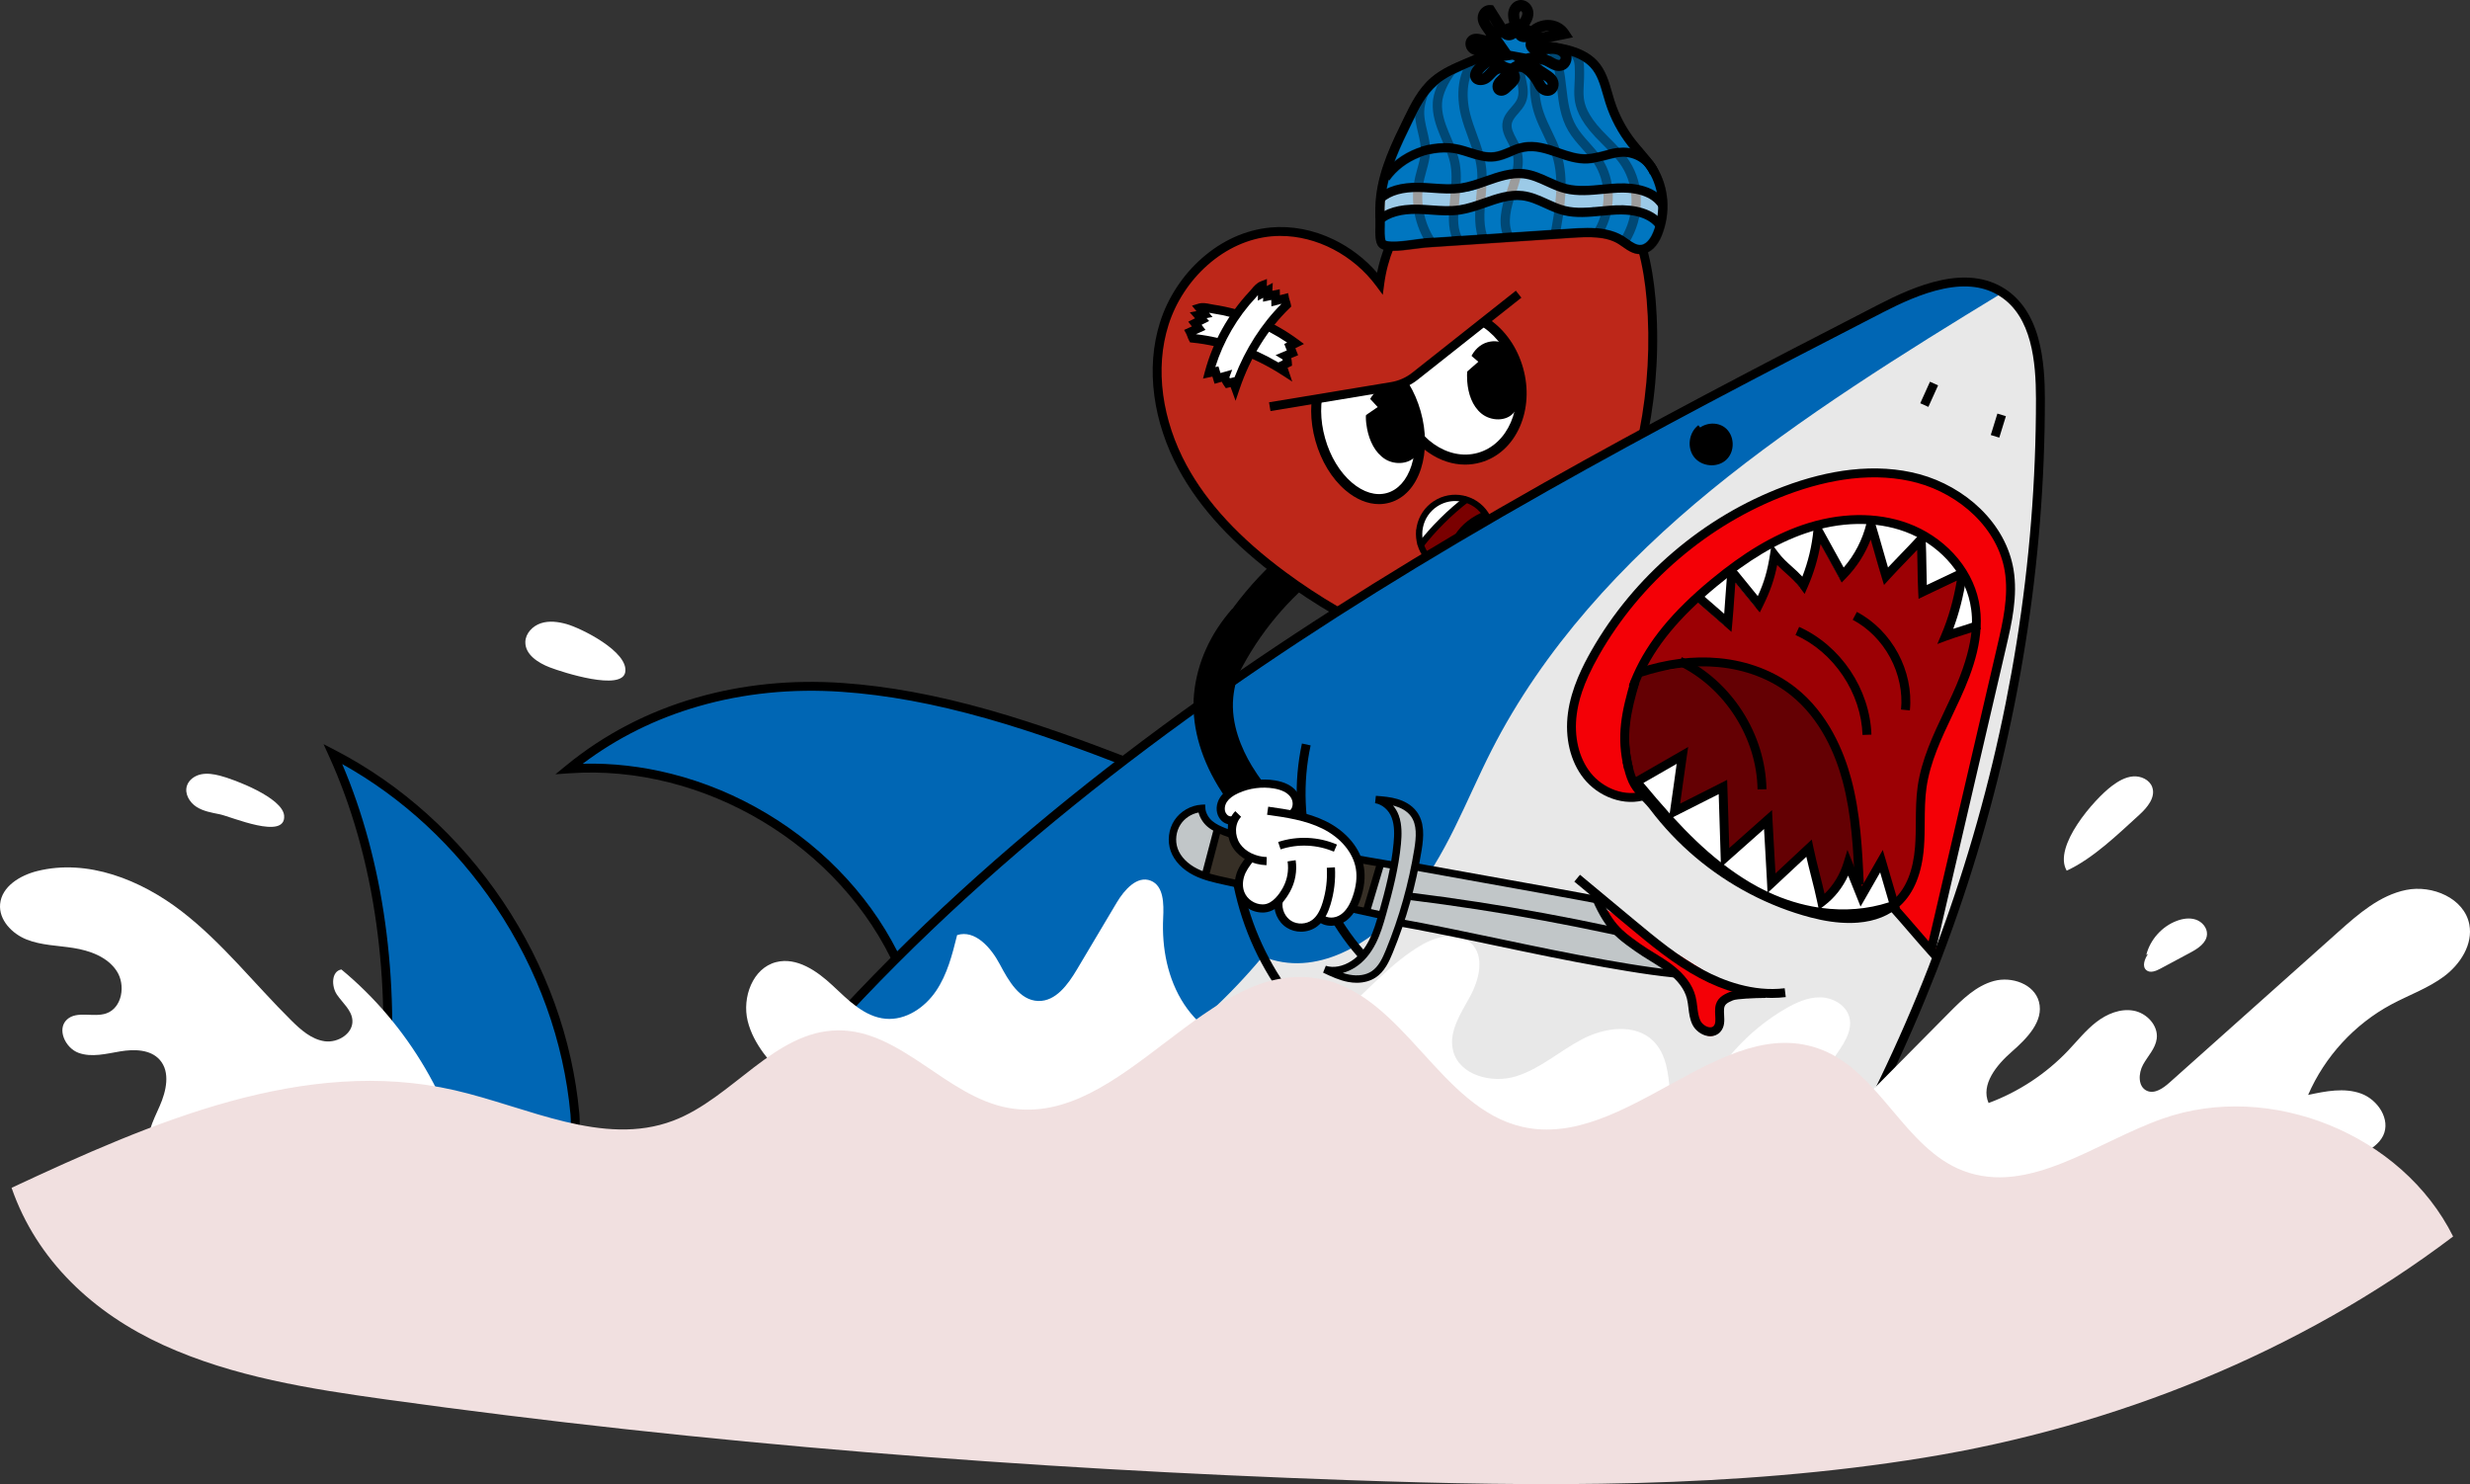 <?xml version="1.0" encoding="UTF-8"?>
<svg id="Layer_2" data-name="Layer 2" xmlns="http://www.w3.org/2000/svg" viewBox="0 0 6663.48 4003.85">
  <rect x="0" y="0" width="6663.48" height="4003.85" fill="#333333" stroke="none"/>
  <defs>
    <style>
      .cls-1 {
        fill: #c1c6c8;
      }

      .cls-2 {
        fill: #7a0000;
      }

      .cls-3 {
        fill: #362f26;
      }

      .cls-4 {
        fill: #0076c0;
      }

      .cls-5 {
        fill: #bd2719;
      }

      .cls-6 {
        fill: #f40006;
      }

      .cls-7 {
        fill: #fff;
      }

      .cls-8 {
        opacity: .39;
      }

      .cls-9 {
        opacity: .36;
      }

      .cls-10 {
        fill: red;
      }

      .cls-11 {
        fill: #0066b4;
      }

      .cls-12 {
        fill: #f1e0e0;
      }

      .cls-13 {
        fill: #e8e8e8;
      }
    </style>
  </defs>
  <g id="Layer_1-2" data-name="Layer 1">
    <path d="M3343.38,1814.45l-94.76-48.05c61.4-121.09,151.06-228.43,259.3-310.4l64.15,84.7c-95.45,72.29-174.53,166.96-228.68,273.75Z"/>
    <g>
      <g>
        <g>
          <path class="cls-5" d="M4431.3,672.11l.25.9c5.93,21.8,10.62,44.05,14.32,66.4,3.77,22.72,6.48,45.53,8.39,68.04,20.34,240.13-28.37,484.76-136.69,698.76-60.79,120.02-140.33,230.4-236.98,324.93-223.02-46.88-435.7-142.32-619.03-277.74-107.73-79.59-206.91-174.78-270.94-292.45-32.59-59.91-55.33-126.23-64.45-193.8-8.82-65.15-5.02-131.44,14.78-194.15,40.32-127.75,154.1-234.89,287.48-247.34,112.76-10.55,226.61,47.54,293.99,138.58,4.6-34.64,13.61-68.12,26.47-99.83.1-.25.2-.5.32-.75.53-1.39,1.1-2.77,1.7-4.15.12-.28.23-.56.35-.84.02-.03.01-.06.04-.07,8.31-19.66,18.09-38.61,29.24-56.61,7.18-11.71,14.94-22.99,23.24-33.86.88-1.15,1.76-2.31,2.65-3.41,5.86-7.58,12.01-14.93,18.38-22.07,9.69-10.84,19.94-21.13,30.68-30.84,1.73-1.58,3.47-3.13,5.24-4.67,20.66-18.06,43.09-34,67.03-47.46,20.63-11.65,42.35-21.44,64.98-29.12,7.28-2.48,14.66-4.76,22.12-6.79.85-.23,1.73-.47,2.59-.68,14.34-3.82,29.01-6.81,43.93-8.9,1.41-.22,2.85-.42,4.28-.58,2.54-.33,5.07-.63,7.62-.91,6.52-.69,13.07-1.25,19.63-1.6,36.24-2.04,72.97,1.07,108.03,9.88,37.27,9.37,72.65,25.16,103.59,47.97,11.03,8.14,21.3,16.98,30.83,26.44,4.27,4.19,8.39,8.53,12.34,12.96,1.63,1.8,3.2,3.62,4.75,5.44,13.91,16.31,26.08,34.05,36.66,52.9.84,1.46,1.66,2.96,2.46,4.46,5.1,9.28,9.81,18.83,14.18,28.59.88,2.01,1.76,4.01,2.64,6.04,8.25,19.23,15.21,39.2,21.07,59.66l.27,1.01c.54,1.88,1.08,3.75,1.59,5.64Z"/>
          <path d="M4084.39,1844.2l-6.27-1.32c-111.82-23.5-221.79-59.32-326.85-106.46-105.04-47.13-204.91-105.46-296.84-173.37-127.25-94.01-216.99-190.95-274.35-296.36-34.01-62.54-56.77-130.98-65.81-197.93-9.51-70.17-4.38-137.25,15.23-199.37,20.61-65.32,60.51-126.5,112.34-172.29,54.71-48.33,118.85-77.17,185.47-83.38,56.59-5.29,115.49,5.89,170.34,32.33,44.86,21.63,84.98,52.38,117.34,89.75,5.17-25.83,12.79-51.24,22.75-75.84.09-.23.23-.57.41-.98.5-1.28,1.06-2.64,1.7-4.14l.08-.2,1.73-5.92.93-.24c8.04-18.3,17.35-36.03,27.74-52.79,7.24-11.81,15.29-23.54,23.9-34.82.91-1.2,1.82-2.39,2.77-3.57,5.84-7.54,12.18-15.15,18.85-22.62,9.9-11.08,20.53-21.76,31.59-31.75,1.89-1.72,3.68-3.31,5.43-4.83,21.36-18.67,44.59-35.12,69-48.85,21.44-12.11,43.99-22.21,67.01-30.02,7.73-2.63,15.42-4.99,22.83-7.01.92-.25,1.86-.5,2.79-.73,14.85-3.95,30.04-7.02,45.15-9.14,1.55-.24,3.08-.45,4.54-.62,2.5-.33,5.05-.63,7.79-.93,7.39-.78,14.02-1.32,20.3-1.65,38.39-2.17,75.95,1.27,111.58,10.23,40.32,10.14,76.58,26.94,107.79,49.95,11.33,8.37,22.15,17.65,32.16,27.59,4.31,4.23,8.65,8.79,12.85,13.5,1.49,1.65,3.12,3.52,4.93,5.65,13.98,16.39,26.75,34.81,37.95,54.74.87,1.51,1.74,3.09,2.58,4.68,5.05,9.19,9.95,19.08,14.57,29.39l.36.83c.77,1.77,1.55,3.54,2.33,5.33,8.15,19,15.41,39.55,21.6,61.14l.29,1.08c.55,1.9,1.09,3.81,1.61,5.72l.25.9c5.76,21.16,10.66,43.9,14.58,67.59,3.61,21.75,6.47,44.96,8.51,68.98,10.18,120.25,3.36,242.21-20.28,362.51-23.5,119.57-63.09,234.87-117.66,342.68-62.63,123.67-143.14,234.05-239.29,328.09l-4.58,4.48ZM3454.69,636.45c-8.41,0-16.8.38-25.16,1.17-61.53,5.74-120.94,32.53-171.81,77.47-48.61,42.94-86.02,100.31-105.34,161.53-18.54,58.72-23.36,122.28-14.33,188.93,8.65,64.09,30.47,129.68,63.1,189.68,55.65,102.27,143.16,196.65,267.53,288.53,90.55,66.89,188.93,124.35,292.41,170.78,101.52,45.55,207.69,80.37,315.67,103.54,92.25-91.21,169.64-197.93,230.09-317.27,53.58-105.85,92.45-219.06,115.53-336.47,23.21-118.11,29.91-237.83,19.92-355.85-1.99-23.39-4.77-45.96-8.27-67.09-3.79-22.89-8.52-44.83-14.06-65.21l-.25-.9c-.5-1.83-1.02-3.65-1.54-5.47l-.3-1.08c-5.91-20.6-12.82-40.17-20.55-58.17-.75-1.72-1.52-3.48-2.28-5.23l-.31-.7c-4.36-9.72-8.97-19.03-13.71-27.65l-.09-.16c-.74-1.4-1.5-2.78-2.26-4.1l-.06-.1c-10.44-18.59-22.33-35.75-35.33-50.99-1.67-1.97-3.15-3.66-4.53-5.19-3.89-4.38-7.85-8.54-11.83-12.44-9.24-9.17-19.17-17.69-29.55-25.36-28.68-21.14-62.12-36.61-99.39-45.98-33.28-8.36-68.42-11.57-104.43-9.54-5.9.31-12.11.81-19.03,1.55-2.56.28-4.97.57-7.34.88l-.16.02c-1.22.14-2.51.32-3.84.52l-.16.02c-14.22,1.99-28.52,4.89-42.51,8.61l-.29.07c-.74.18-1.5.39-2.24.59-6.93,1.88-14.13,4.1-21.4,6.57-21.62,7.34-42.79,16.82-62.95,28.21-23,12.94-44.87,28.43-65.03,46.05-1.64,1.42-3.28,2.88-5.05,4.5-10.47,9.46-20.49,19.54-29.82,29.98-6.32,7.08-12.32,14.28-17.84,21.41l-.17.21c-.8.99-1.59,2.03-2.38,3.06-8.17,10.71-15.75,21.76-22.6,32.93-10.7,17.27-20.17,35.58-28.2,54.49l-.17.59-.31.55-1.05,2.48c-.23.55-.44,1.08-.63,1.59l-.4.96c-12.65,31.22-21.3,63.82-25.69,96.9l-3.9,29.39-17.64-23.83c-62.01-83.78-161.09-134.93-258.06-134.93Z"/>
        </g>
        <g>
          <path class="cls-4" d="M3718.02,524.62c8.34-71.82,41.34-139.99,73.87-206.58,18.33-37.54,37.57-76.27,69.98-104.26,25.87-22.35,58.2-36.12,89.86-49.49,41.99-17.72,84.54-35.62,129.23-42.96,40.81-6.7,82.34-4.35,122,3.62,33.71,6.78,67.67,18.46,90.06,42.73,25.34,27.47,31.91,66.31,43.22,101.74,12.9,40.43,33.06,78.37,59.39,111.75,18.51,23.47,40.08,44.78,55.76,70.14,31.34,50.7,36.25,116.49,12.99,173.94-7.62,18.81-21.24,38.96-41.9,41.94-21.75,3.14-38.78-13.99-56.56-25.09-38.12-23.82-88.52-21.51-135.37-18.39-87.49,5.82-174.98,11.65-262.48,17.47-43.75,2.91-87.49,5.82-131.24,8.74-23.08,1.54-102.03,17.82-115.28,1.69-8.62-10.49-4.7-48.17-5.29-61.83-.94-21.65-.76-43.43,1.77-65.17Z"/>
          <path class="cls-7" d="M3728.31,538.11c30.21-27.8,75.87-31.29,116.16-27.45,40.29,3.83,80.89,13.18,121.14,4.62,50.68-10.79,97.2-49.29,147.79-43.68,27.89,3.09,51.18,19.34,76.76,29.45,59.57,23.53,128.79,13.08,194.66,11.48,24.48-.59,50.18.43,70.36,12.53,20.18,12.1,32.14,38.74,19.94,59.65-9.66,16.56-31.23,24.37-50.5,23.46-19.28-.91-36.9-8.83-53.97-16.62-23.79-10.85-47.57-21.71-71.36-32.56-73.4,6.57-152.58,24.56-226.02,28.31-93.21,4.76-186.43,9.52-279.64,14.27-14.51.74-29.8,1.33-42.26-5.05-18.06-9.25-38.62-44.07-23.05-58.4Z"/>
          <path class="cls-4" d="M3719.14,596.83c30.21-27.8,75.87-31.29,116.16-27.45,40.29,3.83,80.89,13.18,121.14,4.62,50.68-10.79,97.2-49.29,147.79-43.68,27.89,3.09,51.18,19.34,76.76,29.45,59.57,23.53,128.79,13.08,194.66,11.48,24.48-.59,50.18.43,70.36,12.53,20.18,12.1,32.14,38.74,19.94,59.65-9.66,16.56-31.23,24.37-50.5,23.46-19.28-.91-36.9-8.83-53.97-16.62-23.79-10.85-47.57-21.71-71.36-32.56-73.4,6.57-152.58,24.56-226.02,28.31-93.21,4.76-186.43,9.52-279.64,14.27-14.51.74-29.8,1.33-42.26-5.05-18.06-9.25-38.62-44.07-23.05-58.4Z"/>
          <path d="M4424.01,685.3c-18.57,0-33.51-10.53-46.87-19.94-3.8-2.68-7.39-5.21-10.95-7.43-33.48-20.92-77.74-19.86-127.92-16.52l-393.71,26.21c-4.92.33-13.15,1.46-22.69,2.77-51.79,7.12-89.5,10.89-103.06-5.61-8.76-10.66-8.93-30.94-8.26-56.35.14-5.1.26-9.93.14-12.86-1.09-25.16-.49-47.13,1.84-67.15l12.4,1.44-12.4-1.44c8.68-74.72,42.42-143.81,75.05-210.62,17.88-36.6,38.14-78.08,73.03-108.23,27.64-23.88,62.46-38.57,93.17-51.54,42.1-17.77,85.63-36.15,132.06-43.77,39.48-6.49,82.03-5.24,126.48,3.7,45.13,9.08,75.88,23.86,96.77,46.51,22.13,24,30.94,54.8,39.46,84.59,2.07,7.23,4.21,14.71,6.47,21.82,12.5,39.18,31.78,75.46,57.3,107.82,6.21,7.87,12.96,15.72,19.5,23.31,12.92,15.01,26.28,30.53,37.08,48,16.42,26.57,26.38,57.72,28.8,90.07,2.41,32.27-2.73,65.16-14.86,95.11-11.69,28.87-30.05,46.49-51.69,49.61-2.44.35-4.81.51-7.13.51ZM4282.5,614.53c32.83,0,68.14,4.24,96.92,22.23,4.15,2.59,8.19,5.44,12.1,8.2,12.85,9.05,23.95,16.88,36.06,15.12,17.47-2.52,28.28-24.81,32.11-34.27,10.7-26.42,15.23-55.42,13.1-83.88-2.12-28.38-10.81-55.63-25.14-78.81-9.76-15.79-21.91-29.9-34.76-44.84-6.71-7.79-13.64-15.85-20.18-24.14-27.38-34.72-48.06-73.64-61.48-115.69-2.38-7.47-4.57-15.13-6.69-22.54-8.07-28.23-15.7-54.9-33.81-74.53-17.15-18.59-43.63-30.97-83.34-38.96-41.48-8.34-81.02-9.54-117.51-3.54-43.5,7.15-85.65,24.94-126.4,42.14-30.43,12.85-61.9,26.13-86.56,47.43-31.03,26.8-50.1,65.85-66.92,100.29-31.71,64.92-64.5,132.06-72.68,202.54-2.2,18.96-2.74,39.04-1.69,63.19.17,3.81.03,8.81-.12,14.61-.25,9.32-.9,33.83,2.49,39.66,1.14.67,7.41,3.56,29.84,2.44,16.43-.82,35.4-3.43,50.63-5.53,10-1.38,18.64-2.56,24.43-2.95l393.71-26.21c13.95-.93,29.61-1.97,45.88-1.97Z"/>
          <path d="M3747.88,486.38l-20.43-14.34c45.74-65.15,134.54-99.36,211.15-81.35,10.14,2.38,20.07,5.59,29.68,8.68,21.38,6.9,41.57,13.4,62.19,10.69,12.72-1.68,25.13-6.85,38.27-12.33,12.13-5.05,24.68-10.28,38.24-13,35.37-7.1,67.99,4.11,99.54,14.96,25.91,8.9,50.38,17.31,75.77,15.99,14.07-.73,28.15-4.48,43.05-8.44,17.18-4.57,34.94-9.29,53.52-9.37.14,0,.29,0,.42,0,42.13,0,81.14,26.12,94.99,63.66l-23.42,8.64c-10.29-27.91-39.69-47.33-71.56-47.33h-.33c-15.37.06-30.84,4.18-47.22,8.53-15.48,4.12-31.49,8.37-48.16,9.24-30.23,1.58-58.17-8.02-85.18-17.31-29.71-10.21-57.77-19.85-86.52-14.09-11.15,2.24-22.03,6.77-33.55,11.57-14.07,5.86-28.61,11.92-44.61,14.03-26.19,3.46-50.05-4.24-73.12-11.68-9.55-3.08-18.57-5.99-27.73-8.14-32.13-7.55-68.53-4.5-102.48,8.59-33.98,13.1-63.29,35.41-82.53,62.81Z"/>
          <g class="cls-8">
            <path class="cls-4" d="M3718.75,525.45c8.34-71.82,41.34-139.99,73.87-206.58,18.33-37.54,37.57-76.27,69.98-104.26,25.87-22.35,58.2-36.12,89.86-49.49,41.99-17.72,84.54-35.62,129.23-42.96,40.81-6.7,82.34-4.35,122,3.62,33.71,6.78,67.67,18.46,90.06,42.73,25.34,27.47,31.91,66.31,43.22,101.74,12.9,40.43,33.06,78.37,59.39,111.75,18.51,23.47,40.08,44.78,55.76,70.14,31.34,50.7,36.25,116.49,12.99,173.94-7.62,18.81-21.24,38.96-41.9,41.94-21.75,3.14-38.78-13.99-56.56-25.09-38.12-23.82-88.52-21.51-135.37-18.39-87.49,5.82-174.98,11.65-262.48,17.47-43.75,2.91-87.49,5.82-131.24,8.74-23.08,1.54-102.03,17.82-115.28,1.69-8.62-10.49-4.7-48.17-5.29-61.83-.94-21.65-.76-43.43,1.77-65.17Z"/>
            <path d="M4424.74,686.14c-18.57,0-33.51-10.53-46.87-19.94-3.8-2.68-7.39-5.21-10.95-7.43-33.48-20.92-77.75-19.86-127.92-16.52l-393.71,26.21c-4.92.33-13.16,1.46-22.7,2.77-51.79,7.12-89.5,10.89-103.06-5.61-8.76-10.66-8.93-30.94-8.26-56.35.14-5.1.26-9.93.14-12.86-1.09-25.16-.49-47.12,1.84-67.15h0c8.68-74.72,42.42-143.81,75.05-210.62,17.88-36.6,38.14-78.08,73.03-108.23,27.65-23.88,62.46-38.58,93.17-51.54,42.1-17.77,85.63-36.15,132.06-43.78,39.48-6.49,82.03-5.24,126.48,3.7,45.13,9.08,75.88,23.86,96.77,46.51,22.13,24,30.94,54.8,39.46,84.59,2.07,7.23,4.21,14.71,6.47,21.82,12.5,39.18,31.78,75.46,57.3,107.82,6.21,7.87,12.96,15.72,19.5,23.31,12.92,15.01,26.28,30.53,37.08,48,16.42,26.57,26.38,57.72,28.8,90.07,2.41,32.27-2.73,65.16-14.86,95.11-11.69,28.87-30.05,46.49-51.69,49.61-2.44.35-4.81.52-7.13.52ZM4283.22,615.37c32.83,0,68.15,4.24,96.93,22.23,4.15,2.59,8.19,5.44,12.1,8.2,12.85,9.05,23.94,16.87,36.06,15.12,17.47-2.52,28.28-24.81,32.11-34.27,10.7-26.42,15.23-55.42,13.1-83.88-2.12-28.38-10.81-55.63-25.14-78.81-9.76-15.79-21.91-29.9-34.76-44.84-6.71-7.79-13.64-15.85-20.18-24.14-27.38-34.72-48.06-73.64-61.48-115.69-2.38-7.47-4.57-15.13-6.69-22.54-8.07-28.23-15.7-54.9-33.81-74.53-17.15-18.59-43.63-30.97-83.34-38.96-41.48-8.34-81.02-9.54-117.51-3.54-43.5,7.15-85.65,24.94-126.4,42.14-30.43,12.84-61.89,26.12-86.56,47.43-31.03,26.8-50.1,65.85-66.92,100.29-31.71,64.92-64.5,132.06-72.68,202.54l-12.4-1.44,12.4,1.44c-2.2,18.96-2.74,39.04-1.69,63.19.17,3.81.03,8.81-.12,14.61-.25,9.32-.9,33.83,2.49,39.66,1.14.67,7.41,3.56,29.84,2.44,16.43-.82,35.39-3.43,50.63-5.52,10.01-1.38,18.65-2.57,24.44-2.95l393.71-26.21c13.95-.93,29.61-1.97,45.88-1.97ZM3738.51,649.45s0,0,0,0t0,0Z"/>
            <path d="M3748.6,487.22l-20.43-14.34c45.74-65.15,134.54-99.35,211.15-81.35,10.14,2.38,20.07,5.59,29.68,8.68,21.38,6.9,41.57,13.4,62.19,10.69,12.72-1.68,25.13-6.85,38.27-12.33,12.13-5.05,24.68-10.28,38.24-13,35.37-7.1,67.99,4.11,99.54,14.95,25.91,8.9,50.38,17.32,75.77,15.99,14.08-.73,28.15-4.48,43.05-8.44,17.18-4.57,34.94-9.29,53.52-9.36.14,0,.29,0,.42,0,42.13,0,81.14,26.12,94.99,63.66l-23.42,8.64c-10.29-27.9-39.69-47.33-71.56-47.33h-.33c-15.37.06-30.84,4.17-47.21,8.53-15.48,4.12-31.49,8.37-48.16,9.24-30.22,1.57-58.17-8.02-85.18-17.31-29.71-10.21-57.77-19.85-86.52-14.09-11.15,2.24-22.03,6.77-33.55,11.57-14.07,5.86-28.61,11.92-44.61,14.03-26.19,3.46-50.05-4.24-73.12-11.68-9.55-3.08-18.57-5.99-27.73-8.14-32.13-7.55-68.53-4.5-102.48,8.59-33.98,13.1-63.29,35.41-82.53,62.81Z"/>
            <path d="M4059.06,644c-20.63-40.09-7.86-86.96,5.73-127.75l.1-.29c12.63-37.89,25.68-77.06,13.35-110.14-2.46-6.59-5.97-13.23-9.7-20.25-9.36-17.66-19.96-37.68-13.76-60.6,3.88-14.36,13.21-25.1,22.23-35.48,6.22-7.16,12.09-13.92,15.47-21.15,6.43-13.78,4.11-30.22.99-44.48-.63-2.89-1.31-5.79-1.99-8.69-3.53-15.07-7.17-30.66-5.39-47.47,2.46-23.21,13.95-35.86,28.73-49.98l17.25,18.04c-14.36,13.73-19.72,21.02-21.15,34.57-1.34,12.61,1.68,25.51,4.87,39.16.69,2.95,1.4,6,2.07,9.04,3.78,17.26,6.88,39.73-2.76,60.37-4.85,10.4-12.17,18.82-19.24,26.96-7.5,8.64-14.59,16.8-16.98,25.63-3.63,13.42,3.49,26.85,11.72,42.4,3.93,7.43,8,15.1,11.03,23.22,15.41,41.33.29,86.71-13.06,126.75l-.1.29c-11.98,35.96-23.41,76.97-7.22,108.44l-22.2,11.42Z"/>
            <path d="M3852.65,663.61c-37.03-53.87-49.59-122.23-34.45-187.53,1.72-7.41,3.78-14.76,5.77-21.87,4.36-15.56,8.49-30.26,9.1-44.92.7-16.84-3.25-33.43-7.43-51-2.28-9.57-4.63-19.47-6.23-29.57-5.05-31.98-.73-52.78,9.61-82.24l23.55,8.27c-10.47,29.84-12.38,45.56-8.51,70.08,1.44,9.15,3.59,18.15,5.86,27.69,4.39,18.45,8.93,37.52,8.09,57.81-.73,17.57-5.44,34.38-10,50.63-2.01,7.16-3.9,13.92-5.49,20.77-13.56,58.5-2.37,119.64,30.7,167.75l-20.57,14.14Z"/>
            <path d="M3926.42,660.25c-21.33-34.84-18.52-71.75-15.81-107.45.6-7.9,1.36-15.9,2.09-23.63,2.77-29.15,5.38-56.69.71-83.36-3.91-22.3-12.79-43.16-22.19-65.24-1.95-4.58-3.96-9.31-5.91-14.01-11.46-27.67-21.8-57.72-19.95-89.91,2.29-39.97,30.31-81.09,42.25-96.92l19.93,15.03c-22.01,29.17-35.94,60.32-37.26,83.32-1.56,27.18,7.78,54,18.1,78.94,1.9,4.58,3.89,9.25,5.81,13.78,9.54,22.41,19.4,45.58,23.81,70.71,5.26,29.98,2.36,60.51-.44,90.03-.72,7.62-1.47,15.5-2.05,23.16-2.63,34.65-4.91,64.57,12.21,92.52l-21.29,13.03Z"/>
            <path d="M3993.51,656.95c-18.3-39.54-14.52-83.29-10.86-125.6,2.15-24.8,4.37-50.45,1.88-74.27-3.07-29.36-13.11-56.87-23.75-86-6.83-18.7-13.9-38.04-18.94-57.93-13.62-53.66-11.96-124.84,33.53-163.72l16.22,18.98c-16.55,14.15-26.88,35.2-30.69,62.58-3.23,23.25-1.41,50.24,5.13,76.02,4.74,18.66,11.58,37.39,18.2,55.51,10.69,29.27,21.75,59.54,25.13,91.97,2.73,26.19.41,53.05-1.84,79.02-3.54,40.86-6.88,79.45,8.64,112.96l-22.65,10.49Z"/>
            <path d="M4394.84,654.57l-21.25-13.1c36.68-59.48,37.33-136.86,1.62-192.56-13.54-21.12-31.39-39.01-50.28-57.95-7.16-7.17-14.56-14.59-21.64-22.15-44.55-47.51-52.89-80.76-55.29-101.64-1.67-14.53-.91-29-.17-42.98.47-8.9.91-17.3.77-25.69-.04-2.15-.04-4.35-.04-6.59-.02-20.85-1.04-34.19-14.96-43.47l13.85-20.77c26.02,17.35,26.05,44.44,26.07,64.21,0,2.11,0,4.18.04,6.2.15,9.25-.33,18.49-.81,27.42-.72,13.56-1.39,26.36.04,38.82,1.99,17.36,9.21,45.3,48.7,87.41,6.82,7.27,14.08,14.55,21.1,21.59,19,19.04,38.64,38.73,53.63,62.11,20.15,31.43,30.65,68.88,30.36,108.31-.29,39.28-11.27,77.6-31.75,110.82Z"/>
            <path d="M4324.23,630.13l-21.64-12.45c15.8-27.47,23.9-58.86,23.4-90.77-.49-31.78-9.47-61.79-25.96-86.79-8.86-13.44-19.66-25.52-31.1-38.31-13.58-15.19-27.62-30.9-38.29-49.23-21.09-36.22-25.62-75.69-30.01-113.85-4.41-38.39-8.58-74.66-28.63-106.77l21.17-13.22c23.03,36.89,27.72,77.69,32.25,117.14,4.28,37.25,8.32,72.44,26.78,104.15,9.4,16.14,22,30.24,35.33,45.16,11.53,12.9,23.45,26.24,33.32,41.21,19.11,28.98,29.52,63.6,30.08,100.14.57,36.41-8.68,72.23-26.72,103.6Z"/>
            <path d="M4207.29,636.61l-24.56-4.46c12.32-67.81,26.28-144.66,4.79-212.24-6-18.87-14.56-36.59-23.61-55.34-8.54-17.69-17.38-35.99-23.84-55.3-19.86-59.38-15.82-127.46,11.08-186.79l22.73,10.31c-24.33,53.66-28.03,115.1-10.14,168.56,5.96,17.81,14.06,34.59,22.64,52.36,9.04,18.71,18.38,38.07,24.92,58.63,23.37,73.49,8.82,153.59-4.02,224.26Z"/>
          </g>
          <g>
            <ellipse class="cls-4" cx="4087.86" cy="126.56" rx="60.19" ry="55.83" transform="translate(349.64 1785.58) rotate(-25.7)"/>
            <path d="M4084.5,194.18c-25.53,0-49.51-13.43-60.74-36.76-7.8-16.21-8.36-34.67-1.56-51.97,6.68-17.01,19.72-30.88,36.7-39.06,35.34-17.01,77.09-3.86,93.07,29.32,7.8,16.21,8.36,34.67,1.56,51.97-6.68,17.01-19.72,30.88-36.7,39.06-10.49,5.05-21.55,7.44-32.32,7.44ZM4091.28,80.84c-7.6,0-15.44,1.7-22.89,5.29-11.99,5.77-21.15,15.47-25.81,27.33-4.54,11.56-4.22,23.8.91,34.46,10.73,22.29,39.36,30.85,63.82,19.08,11.99-5.77,21.15-15.47,25.81-27.33,4.54-11.56,4.22-23.8-.91-34.46h0c-7.46-15.5-23.58-24.37-40.93-24.37Z"/>
          </g>
          <path d="M4174.71,258.56c-8.42,0-17.05-3.32-23.86-9.61-6.15-5.68-9.73-12.35-12.89-18.23-.6-1.12-1.2-2.23-1.81-3.33-6.44-11.52-15.5-21.89-26.19-29.99-4.15-3.14-10.09-4.38-12.81-4.13-.02.28-.02.62,0,1.03.11.46.5,1.48.79,2.25,1.51,4.01,4.04,10.72,1.73,19.01-2.92,10.5-12.03,18.63-19.34,25.17-1.91,1.7-3.71,3.31-4.94,4.57h0c-4.05,4.13-16.38,16.7-32.11,12.01-6.47-1.92-11.62-6.46-14.5-12.77-3.27-7.16-3.21-15.89.17-23.34,3.38-7.47,9-12.73,13.51-16.95.82-.77,1.65-1.54,2.45-2.32,1.75-1.7,2.8-2.99,3.44-3.9-2.18-.09-5.2.98-7.91,2.87-3.07,2.14-6.06,5.32-9.23,8.68-3.89,4.13-8.3,8.82-13.93,12.73-9.41,6.54-22.07,8.91-32.25,6.04-7.84-2.21-13.88-7.32-16.98-14.39-3.32-7.55-4.53-19.85,8.52-35.6,7.7-9.29,16.83-17.41,26.92-24.1l-11.64-2.15c-8.2-1.52-19.44-3.59-28.24-11.39-6.2-5.49-10.01-13.7-10.2-21.95-.17-7.58,2.64-14.57,7.92-19.7,12.3-11.93,29.75-7.62,36.31-6l12.12,2.99-9.69-13.88c-5.79-8.3-13.72-19.66-13.72-34.23,0-9.58,4.35-19.31,11.62-26.05,6.44-5.96,14.48-8.9,22.64-8.28l7.46.57,35.48,56.25c4.15,6.58,6.54,8.12,7.21,8.44.45-.28,1.22-1.04,1.64-2.04.87-2.06,1.01-5.07.41-9.21-.38-2.66-.98-5.46-1.62-8.43-1.42-6.59-3.03-14.05-2.61-22.27.73-14.39,9.6-31.83,27.32-36.1,9.28-2.24,19.07,0,26.86,6.15,8.67,6.84,14.05,17.87,14.03,28.79-.02,15.86-8.39,28.93-16.95,40.96-1.45,2.03-2.53,3.8-3.34,5.29,2.24-1.54,4.56-3.71,6.99-5.99,1.99-1.87,4.06-3.79,6.39-5.71,14.91-12.23,35.1-18.28,54-16.19,19.32,2.14,37.04,12.7,47.39,28.25l12.2,18.33-79,16.41c.58-.06,1.16-.12,1.75-.18,8.04-.85,16.36-1.73,25.07-1.33,18.83.87,34.36,8.44,42.6,20.76,5.71,8.53,7.37,19.8,4.44,30.15-2.77,9.79-9.4,17.72-18.2,21.75-17.77,8.15-33.99-.99-45.83-7.67-1.94-1.09-3.77-2.12-5.5-3.03-5.09-2.66-10.7-4.49-16.55-5.48l25.59,16.87c7.7,5.07,18.23,12.02,23.77,23.72,7.54,15.94,1.63,35.07-13.18,42.64-4.27,2.18-8.96,3.24-13.72,3.24ZM4163.32,215.04c.29.53.58,1.07.86,1.6,2.25,4.19,4.37,8.15,6.85,10.44,1.31,1.21,2.97,1.72,3.71,1.72h0c.31-.68.48-2.27-.05-3.4-1.74-3.68-6.62-7.19-11.38-10.36ZM4019.78,179.22c-7.67,5.09-14.59,11.21-20.33,18.13-.47.57-.89,1.11-1.26,1.61.72-.28,1.43-.64,2.07-1.09,3.07-2.14,6.07-5.32,9.25-8.7,3.01-3.19,6.32-6.72,10.27-9.96ZM4047.98,168.25c1.89,0,3.77.15,5.62.44,6.99,1.12,13.15,4.48,17.65,9.2,2.53-4.54,6.26-8.21,11.02-10.74,1.66-.88,3.39-1.59,5.17-2.14l-6.28-4.14-21.48,3c-7.13.99-14.21,2.88-21.03,5.54,3.11-.77,6.24-1.17,9.33-1.17ZM4171.29,146.33c3.88,1.35,7.65,2.98,11.29,4.88,2.15,1.12,4.27,2.32,6.32,3.48,7.29,4.11,14.83,8.36,18.81,6.54,1.17-.54,1.73-1.98,1.96-2.8.55-1.94.33-4.21-.54-5.5-2.85-4.26-10.23-7.17-19.25-7.58-5.86-.27-12.06.31-18.6.99ZM4074.73,137.16l41.77,7.72c3.92-1.1,7.9-1.93,11.9-2.51-8.77-5.65-13.71-15.26-12.56-25.1.15-1.23.38-2.51.73-3.82-9.89,1.45-18.59-1.76-23.99-6.85-1.09-1.02-2.38-2.43-3.6-4.24-4.25,3.24-9.19,5.39-14.34,6.08-11.91,1.58-20.88-4.01-27.08-10.19l27.16,38.9ZM4176.42,83.49c-6.82,0-13.89,1.75-20.12,4.94l23.19-4.82c-1.01-.08-2.04-.12-3.07-.12ZM4016.95,52.37c1.34,3.76,4.14,7.97,7.51,12.78l5.77,8.27-13.28-21.05ZM4103.05,29.75c-.09,0-.15.01-.18.02-1.9.46-4.36,4.44-4.58,8.69-.22,4.22.82,9.09,1.93,14.25,3.83-5.94,6.79-11.83,6.8-16.98,0-1.85-1.16-4.16-2.7-5.38-.65-.52-1.05-.61-1.27-.61Z"/>
          <path d="M4470.23,617.87c-7.85-12.93-34.34-42.59-110.44-39.03-12.7.6-25.87,1.86-38.6,3.08-34.34,3.29-69.85,6.69-103.95-1.71-18.28-4.5-35.07-12.16-51.3-19.56-20.44-9.32-39.74-18.13-60.86-20.46-31.28-3.46-62.5,7.43-95.56,18.95-22.52,7.85-45.8,15.97-69.8,19.54-26.94,4.01-53.63,2.11-79.44.27-11.62-.83-23.63-1.69-35.31-1.96-43.83-1-76.88,8.27-98.2,27.61l-16.77-18.49c26.22-23.78,65.1-35.24,115.55-34.07,12.28.29,24.59,1.16,36.5,2.01,25.59,1.83,49.77,3.55,73.99-.06,21.67-3.23,43.83-10.95,65.26-18.42,34.23-11.94,69.62-24.27,106.53-20.19,25.09,2.78,47.15,12.84,68.47,22.56,15.89,7.25,30.9,14.1,46.91,18.04,29.97,7.38,61.85,4.33,95.6,1.1,13.03-1.25,26.51-2.54,39.81-3.16,27.36-1.29,52.99,1.55,74.12,8.2,26.93,8.47,46.72,22.88,58.83,42.81l-21.33,12.96Z"/>
          <path d="M4474.45,558.86c-7.85-12.93-34.33-42.6-110.44-39.03-12.7.6-25.87,1.86-38.6,3.08-34.34,3.29-69.86,6.69-103.95-1.71-18.27-4.5-35.07-12.16-51.3-19.56-20.44-9.32-39.75-18.13-60.86-20.46-31.28-3.46-62.5,7.43-95.56,18.95-22.52,7.85-45.81,15.97-69.8,19.54-26.94,4.01-53.63,2.11-79.44.27-11.62-.83-23.63-1.69-35.31-1.96-43.84-1-76.88,8.27-98.2,27.61l-16.77-18.49c26.22-23.78,65.11-35.25,115.55-34.07,12.28.29,24.6,1.16,36.51,2.01,25.59,1.82,49.76,3.55,73.99-.06,21.67-3.23,43.83-10.95,65.26-18.42,34.23-11.93,69.62-24.27,106.52-20.19,25.09,2.78,47.15,12.84,68.47,22.56,15.89,7.25,30.9,14.09,46.91,18.04,29.97,7.38,61.85,4.33,95.6,1.1,13.03-1.25,26.51-2.54,39.81-3.16,27.36-1.29,52.99,1.55,74.12,8.2,26.93,8.47,46.72,22.87,58.83,42.8l-21.33,12.96Z"/>
        </g>
      </g>
      <g>
        <g>
          <path class="cls-7" d="M3272.22,833.59c80.41,11.89,157.77,43.91,223.06,92.33-5.22,2.59-10.46,5.2-15.68,7.79,2.39,6.04,4.77,12.08,7.16,18.11-6.53,2.73-13.05,5.46-19.58,8.19,5.26,3.17,6.15,19.17,6.15,19.17l-14.04,6.64c1.73,5.18,3.27,10.3,5,15.48-73.95-47.73-158.81-80.17-246.4-88.75-3-5.6-4.04-11.36-7.03-16.96,7.62-3.43,15.23-6.87,22.85-10.3-3.37-4.43-6.74-8.86-10.11-13.28,6.46-3.22,12.91-6.45,19.37-9.67-3.53-3.97-7.05-7.93-10.58-11.9,5.67-1.06,11.33-2.12,17-3.18-4.52-5.51-9.04-11.02-13.56-16.53,11.51-3.57,24.47,1.09,36.39,2.85Z"/>
          <path d="M3486.15,1029.45l-28.24-18.23c-75.64-48.82-159.03-78.88-241.16-86.92l-6.27-.61-2.97-5.56c-1.92-3.58-3.15-7.04-4.23-10.1-.92-2.6-1.72-4.84-2.8-6.86l-5.96-11.13,20.84-9.4-9.76-12.82,18.33-9.15-14.22-15.99,17.93-3.35-12.03-14.67,16.73-5.19c11.5-3.56,22.95-1.22,33.05.85,3.02.62,5.87,1.2,8.56,1.6h0c82.45,12.19,161.41,44.88,228.36,94.52l15.47,11.47-23.23,11.53,7.42,18.79-18.64,7.8c1.05,4.2,1.56,8.57,1.78,12.48l.44,7.93-11.87,5.61c.58,1.83,1.17,3.67,1.79,5.51l10.67,31.88ZM3226.27,901.59c75.56,8.52,151.82,34.7,222.38,76.22l11.83-5.59c-.27-1.21-.56-2.25-.85-2.99l-18.43-11.13,30.34-12.69-6.89-17.44,7.75-3.84c-60.3-41.03-129.7-68.19-201.9-78.87h0c-2.99-.44-5.96-1.03-8.85-1.62l9.49,11.57-16.07,3,6.94,7.81-20.4,10.19,10.47,13.75-25.8,11.63ZM3459.29,968.51h0s0,0,0,0Z"/>
        </g>
        <g>
          <path class="cls-7" d="M3379.09,794.83c-55.58,59.31-96.26,132.49-117.29,211.01,5.7-1.22,11.42-2.43,17.12-3.65,1.89,6.21,3.77,12.42,5.66,18.64,6.81-1.92,13.62-3.84,20.43-5.76-2.14,5.76,7.1,18.84,7.1,18.84l15.13-3.53c1.86,5.13,3.85,10.1,5.71,15.24,28.24-83.36,74.53-161.53,137.8-222.72-1.13-6.25-3.9-11.4-5.03-17.65-8.1,2.05-16.2,4.09-24.3,6.14-.11-5.56-.23-11.13-.34-16.69-7.06,1.49-14.12,2.98-21.18,4.47.3-5.3.59-10.6.89-15.9-5.1,2.69-10.19,5.39-15.29,8.08.11-7.13.22-14.25.34-21.38-11.24,4.36-18.48,16.07-26.73,24.86Z"/>
          <path d="M3333.33,1081.24l-11.47-31.6c-.66-1.82-1.34-3.63-2.02-5.42l-12.78,2.98-4.58-6.48c-2.26-3.2-4.58-6.94-6.37-10.88l-19.45,5.48-5.87-19.33-25.36,5.41,4.98-18.61c21.56-80.51,63.08-155.21,120.07-216.02h0c1.86-1.99,3.73-4.22,5.71-6.58,6.62-7.9,14.13-16.86,25.35-21.21l16.33-6.34-.3,18.97,16.12-8.53-1.19,21.36,20.05-4.23.33,16.11,22.17-5.6,2.25,12.42c.41,2.25,1.18,4.51,2.07,7.12,1.05,3.07,2.24,6.54,2.96,10.54l1.12,6.2-4.53,4.38c-59.32,57.37-105.94,132.76-134.82,218.02l-10.79,31.84ZM3316.65,1017.6c.23.75.65,1.75,1.19,2.87l12.74-2.97c29.44-76.39,72.89-144.31,126.77-197.97l-27.44,6.93-.35-17.28-22.31,4.71.58-10.44-14.46,7.64.24-14.96c-1.89,2.26-3.85,4.56-5.92,6.77-49.91,53.26-87.38,117.68-109.09,187.31l8.46-1.81,5.45,17.94,31.66-8.93-7.51,20.18Z"/>
        </g>
      </g>
      <g>
        <g>
          <ellipse class="cls-7" cx="3689.74" cy="1147.62" rx="133.95" ry="200.93" transform="translate(-173 1045.26) rotate(-15.76)"/>
          <ellipse class="cls-7" cx="3935.08" cy="1039.23" rx="166.02" ry="200.93" transform="translate(-134.34 1107.83) rotate(-15.76)"/>
          <path d="M3720.18,1359.96c-30.45,0-61.84-12.86-90.78-37.62-36.66-31.37-65.27-78.48-80.56-132.67-15.29-54.19-15.53-109.31-.68-155.22,15.48-47.83,45.43-80.22,84.35-91.2,38.92-10.99,81.39.97,119.59,33.65,36.66,31.36,65.27,78.49,80.56,132.67h0c15.29,54.19,15.53,109.31.68,155.22-15.48,47.83-45.43,80.22-84.35,91.2-9.43,2.66-19.07,3.98-28.8,3.98ZM3661.16,966.31c-7.26,0-14.39.97-21.33,2.92-29.95,8.45-53.39,34.57-66,73.53-13.23,40.89-12.88,90.46.98,139.57,13.86,49.12,39.48,91.55,72.13,119.49,31.12,26.62,64.75,36.63,94.7,28.18,29.95-8.45,53.39-34.57,66-73.53,13.23-40.89,12.88-90.46-.98-139.57h0c-13.86-49.12-39.48-91.55-72.13-119.49-23.91-20.46-49.3-31.1-73.37-31.1Z"/>
          <path d="M3952.58,1253.38c-33.68,0-67.61-11.01-98.57-32.43-43.06-29.79-75.27-76.3-90.7-130.97-15.43-54.67-12.28-111.16,8.85-159.06,21.53-48.79,59.06-82.91,105.68-96.07,46.62-13.16,96.45-3.7,140.31,26.64,43.06,29.79,75.27,76.3,90.7,130.97h0c15.43,54.67,12.28,111.16-8.85,159.06-21.53,48.79-59.06,82.91-105.68,96.07-13.71,3.87-27.71,5.78-41.74,5.78ZM3919.48,856.1c-11.56,0-23.06,1.57-34.3,4.74-38.73,10.93-70.1,39.69-88.31,80.98-18.61,42.18-21.29,92.19-7.57,140.83,28.07,99.46,116.75,161.8,197.69,138.96,80.93-22.84,123.94-122.35,95.88-221.81h0c-13.73-48.64-42.16-89.87-80.07-116.1-26.34-18.22-55.04-27.6-83.32-27.6Z"/>
          <path d="M3730.41,1045.1c-20.15,8.02-34.69,26.92-41.07,47.64-6.38,20.72-5.38,43.1-1.2,64.38,6.26,31.86,21.02,64.03,48.47,81.37,27.45,17.34,69.22,13.88,86.67-13.5,8.48-13.31,10.22-29.81,10.04-45.59-.58-50.76-27.39-164.35-102.91-134.29Z"/>
          <path d="M4013.55,923.02c-20.96,5.56-37.65,22.6-46.45,42.42-8.8,19.82-10.48,42.15-8.86,63.77,2.42,32.38,13.24,66.08,38.44,86.56,25.19,20.48,67.08,22.02,87.66-3.09,10.01-12.21,13.69-28.38,15.39-44.07,5.47-50.47-7.63-166.44-86.19-145.59Z"/>
          <polygon class="cls-7" points="3647.02 1022.76 3716.69 1098.1 3626.11 1160.24 3647.02 1022.76"/>
          <polygon class="cls-7" points="3910.17 909.28 3988.22 975.91 3905.56 1048.27 3910.17 909.28"/>
        </g>
        <path class="cls-5" d="M4062.89,830.52l-578.26,247.52h0c150.75-160.41,2.74-165.92,79.64-198.84l439.02-187.92,59.6,139.24Z"/>
        <g>
          <path class="cls-5" d="M3425.52,1097.13l329.11-54.47c22.84-3.78,44.35-13.3,62.5-27.66l279.73-221.33"/>
          <path d="M3427.48,1108.97l-3.92-23.68,329.11-54.47c20.78-3.44,40.5-12.17,57.02-25.24l279.73-221.33,14.89,18.82-279.73,221.33c-19.7,15.59-43.21,25.99-67.99,30.09l-329.11,54.47Z"/>
        </g>
      </g>
      <g>
        <g>
          <path class="cls-2" d="M3976.94,1347.6c35.7,56.8,63.52,97.8,16.1,170.03-72.95,29.61-79.04,24.17-126.03,5.74-48.17-18.9-46.1-93.98-46.1-93.98,9.96-13.28,17.2-48.55,63.43-74.08,24.51-13.53,92.6-7.72,92.6-7.72Z"/>
          <path class="cls-10" d="M4027.75,1433.97c-3.49-11.05-9.67-21.03-15.79-30.88-2.67-4.29-5.33-8.58-8-12.88-16.87,7.21-32.88,16-47.02,27.68-14.14,11.69-26.1,26.33-33.11,43.28-10.38,25.08-9.11,54.71,3.38,78.82,15.46-18.56,42.21-4.57,59.07-21.87,9.53-9.78,19.23-22.67,29.18-32.02,8.25-7.75,4.04-44.39,12.29-52.14Z"/>
          <path d="M3921.12,1545.01c-16.76-28.55-15.61-67.73,2.95-99.82,19.4-33.54,52.15-53.2,76.21-63.79l6.85,15.56c-21.74,9.57-51.25,27.17-68.34,56.74-15.54,26.88-16.72,59.34-3.01,82.71l-14.66,8.61Z"/>
          <path class="cls-7" d="M4020.47,1410.66c13.75,29.28,5.67,69.16-19.53,96.41-25.2,27.25-65.96,40.18-98.55,31.26,43.87-38.9,83.24-81.34,118.08-127.67Z"/>
          <path d="M3904.5,1544.46l-11.24-12.75c45.18-39.84,85.04-85.44,118.47-135.55l14.14,9.44c-34.25,51.33-75.08,98.05-121.37,138.86Z"/>
          <path class="cls-7" d="M3829.02,1463.76c-11.67-30.17-.83-69.38,26.22-94.81,27.04-25.42,68.61-35.47,100.49-24.3-46.48,35.74-88.71,75.33-126.71,119.11Z"/>
          <path d="M3926.36,1546.97c-7.12,0-14.28-.72-21.42-2.17-27.79-5.66-51.71-21.81-67.36-45.46-15.65-23.65-21.14-51.98-15.48-79.77,5.66-27.79,21.81-51.71,45.46-67.36,48.83-32.3,114.83-18.85,147.13,29.98h0c32.3,48.83,18.85,114.83-29.98,147.13-17.58,11.63-37.75,17.65-58.36,17.65ZM3926,1351.62c-16.89,0-33.95,4.78-49.06,14.77-19.87,13.14-33.43,33.23-38.18,56.57-4.76,23.34-.14,47.13,13,67,13.14,19.87,33.23,33.43,56.57,38.18,23.34,4.76,47.14.14,67-13,41.01-27.13,52.31-82.56,25.18-123.57-17.13-25.9-45.56-39.95-74.51-39.95Z"/>
          <path d="M3836.73,1478.83l-13.45-10.4c37.75-48.81,81.75-92.57,130.77-130.05l10.33,13.5c-47.85,36.59-90.8,79.3-127.65,126.94Z"/>
        </g>
        <rect x="3979.97" y="1552.87" width="37.58" height="21" transform="translate(-198.9 2465.53) rotate(-33.48)"/>
      </g>
    </g>
    <g>
      <path class="cls-13" d="M5501.51,1235.67c-44.26,466.44-94.98,1015.98-389.67,1617.4-47.91,97.78-405.7,642.25-501.28,694.42-127.17,69.41-279.28,70.1-424.14,68.29-673.21-8.42-1346.2-33.89-2018.12-76.38-133.17-8.42-297.17-41.1-333.22-169.57-35.7-127.24,84.75-240.01,191.76-317.56,792.69-574.39,1585.38-1148.78,2378.07-1723.17,249.22-180.59,503.31-411.61,786.58-535.41,286.06-125.02,333.76,191.82,310.02,441.99Z"/>
      <path class="cls-11" d="M3044.38,2052.58c-249.23-96.36-505.68-184.59-772.25-203.07-266.56-18.49-530.25,50.35-736.93,219.71,368.34-26,741.56,197.58,892.42,534.63,133.09.36,268.25,10.63,401.33,10.99,45.36.12,91.99.02,134.22-16.54,91.07-35.7,138.7-141.42,136.77-239.22-1.93-97.8-15.2-217.39-55.57-306.49Z"/>
      <path d="M2839.95,2631.77c-3.71,0-7.39,0-11.03-.02-66.77-.18-135.07-2.89-201.12-5.5-65.83-2.61-133.9-5.3-200.21-5.48l-7.75-.02-3.17-7.08c-36.5-81.55-86.7-157.65-149.2-226.2-60.88-66.77-131.76-124.59-210.67-171.86s-163.33-82.49-250.92-104.66c-89.92-22.77-180.71-31.12-269.83-24.83l-37.63,2.66,29.18-23.91c101.87-83.48,219.73-144.89,350.29-182.54,124.75-35.97,257.67-49.38,395.08-39.85,123.08,8.54,252.31,32.34,395.06,72.76,137.05,38.81,269.34,88.05,380.68,131.09l4.58,1.77,2.03,4.47c24.08,53.14,53.45,150.27,56.63,311.21,1.03,51.9-11.38,104.75-34.92,148.79-26.07,48.77-63.93,83.98-109.47,101.83-41.22,16.16-86.51,17.38-127.61,17.38ZM2435.37,2596.8c64.3.36,129.88,2.95,193.38,5.47,65.83,2.61,133.91,5.3,200.23,5.48,43.82.12,89.12.24,129.81-15.71,40.15-15.74,73.71-47.14,97.06-90.81,21.64-40.48,33.04-89.14,32.09-137-3.01-152.4-29.76-245.3-52.52-297.32-109.85-42.42-239.73-90.59-373.94-128.6-141.14-39.97-268.77-63.49-390.19-71.91-134.59-9.34-264.72,3.78-386.77,38.97-115.06,33.18-219.98,85.25-312.4,154.98,79.46-2.03,159.89,7.13,239.63,27.32,89.86,22.75,176.45,58.87,257.37,107.34,80.91,48.47,153.61,107.78,216.07,176.28,62.42,68.45,112.91,144.29,150.17,225.5Z"/>
      <path class="cls-11" d="M5402.57,789.52c-264.11,160.76-545.64,336.22-785.05,531.88-239.41,195.65-453.92,428.01-594.09,703.6-69.94,137.51-122.29,286.89-222.29,404.36s-251.93,209.74-394.56,150.94c-359.15,431.31-944.38,662.77-1501.39,593.82,753.8-998.33,1970.35-1759.69,3170.01-2342.67,96.76-47.02,204.34-123.85,327.37-41.93Z"/>
      <path d="M4709.49,3564.37l-19.42-14.09c517.96-713.84,802.96-1592.68,802.49-2474.64-.05-99.48-11.07-220.76-96.5-276.05-41.13-26.62-91.04-33.39-152.57-20.69-58.75,12.12-117.86,40.16-162.8,63.22-338.37,173.69-621.65,322.05-904.33,481.58-329.45,185.92-613.38,362.75-868,540.61-143.49,100.22-281.31,203.6-409.64,307.25-135.9,109.77-265.39,223.25-384.86,337.3-125.75,120.05-244.22,244.37-352.1,369.5-113.02,131.08-217.79,266.95-311.39,403.82l-19.81-13.55c94.11-137.61,199.43-274.19,313.03-405.95,108.39-125.71,227.39-250.59,353.7-371.18,119.95-114.51,249.93-228.44,386.35-338.62,128.76-104,267.04-207.71,410.98-308.25,255.26-178.3,539.83-355.53,869.95-541.83,283.02-159.72,566.54-308.21,905.17-482.03,46.29-23.76,107.33-52.67,168.91-65.38,31.49-6.5,60.99-8.23,87.69-5.16,30.39,3.5,58.24,13.33,82.77,29.21,42.37,27.42,72.42,71.75,89.31,131.76,16.22,57.65,18.13,121.45,18.15,164.42.47,886.99-286.15,1770.84-807.06,2488.75Z"/>
      <path class="cls-6" d="M4438.49,2145.28c-59.95,10.94-136.96-22.98-170.88-73.6-33.92-50.63-38.87-96.38-28.14-156.36,10.73-59.98,40.07-115.64,71.96-167.56,106.74-173.81,255.02-317.99,440.56-402.71,117.39-53.6,249.05-85.11,376.08-62.34,127.03,22.77,247.47,107.45,288.7,229.74,32.19,95.45-31.91,284.96-51.94,383.68-51.32,252.92-108.03,431.71-143.11,665.23-33.77-36.43-68.38-75.84-102.15-112.28-118.3,63.24-289.34,8.97-405.22-58.6-115.88-67.57-189.11-142.89-275.86-245.2Z"/>
      <g class="cls-9">
        <path d="M4409.08,1820.92c44.16-99.77,121.94-180.99,206.04-250.5,72.88-60.23,152.76-113.91,242.13-144.75,89.38-30.84,189.36-37.42,278.06-4.69,88.7,32.73,163.69,108.31,182.85,200.89,17.77,85.9-12.22,174.23-48.64,254.03-36.41,79.8-80.3,158.34-92.6,245.19-7.61,53.77-2.71,108.54-7,162.68-4.29,54.14-19.63,110.63-59.33,147.69-59.24,55.29-152.33,50.52-230.71,29.96-112.73-29.57-218.27-85.37-307.17-160.61-44.49-37.65-84.69-80.17-119.84-126.65-14.16-18.72-32.56-33.7-46.2-52.17-17.14-23.21-24.02-58.74-28.43-86.62-11.44-72.3,1.36-147.85,30.84-214.46Z"/>
      </g>
      <path d="M3688.08,2607.99c-75.36-75.96-131.65-172.53-162.8-279.25-31.15-106.72-35.63-218.4-12.97-322.98l23.46,5.08c-21.82,100.68-17.48,208.28,12.55,311.17s84.25,195.93,156.8,269.07l-17.04,16.9Z"/>
      <path d="M3517.21,2756.22c-160.97-169.3-234.96-417.24-193.08-647.07l23.61,4.3c-40.53,222.42,31.07,462.38,186.86,626.23l-17.39,16.54Z"/>
      <rect x="5172.76" y="1051.83" width="63.7" height="24" transform="translate(2091.62 5368.36) rotate(-65.68)"/>
      <rect x="5360.58" y="1136.05" width="60.51" height="24" transform="translate(2702.75 5959.83) rotate(-72.83)"/>
      <path d="M4617.68,1255.19c-1.56,0-3.14-.06-4.71-.17-17.11-1.26-32.59-9.14-42.46-21.63-9.54-12.07-13.82-28.43-11.76-44.9,2.1-16.77,10.48-31.89,23.01-41.47l4.8,6.27c5.73-3.99,12.37-6.99,19.64-8.79,16.92-4.18,34.57-.83,47.23,8.95,12.44,9.61,20.05,24.93,20.89,42.02.85,17.4-5.38,33.7-17.08,44.72-10.26,9.66-24.47,15-39.55,15ZM4585.22,1181.11c-1.3,3.24-2.2,6.73-2.66,10.36-1.27,10.13,1.2,19.99,6.78,27.04,5.71,7.23,14.96,11.81,25.38,12.58,10.12.75,19.61-2.31,26.05-8.37,6.49-6.11,10.06-15.85,9.56-26.07-.49-10.07-4.72-18.89-11.59-24.2-6.92-5.34-16.94-7.08-26.81-4.64-9.58,2.37-17.39,8.34-20.88,15.98l-5.84-2.67Z"/>
      <g class="cls-9">
        <path d="M4714.19,1794.24c92.54,23.22,166.8,95.53,212.99,179.01,46.2,83.48,67.96,177.97,86.94,271.48,9.17,45.17,8.04,77.84-2.82,121.09-8.63,34.38-1.04,74.57-36.25,96.57-24.12,15.08-55.4,9.66-82.73,1.74-166.15-48.2-301.86-167.24-421.56-292.16-26.33-27.48-52.71-56.21-67.38-91.32-23.02-55.11-14.18-117.69-4.94-176.7,3.95-25.26,9.16-59.74,29.52-77.77,20.1-17.8,57.97-15.46,84.14-20.66,66.72-13.24,134.51-28.23,202.08-11.28Z"/>
      </g>
      <path d="M5152.41,1916.5l-23.88-2.36c4.62-46.73-5.81-96.57-29.37-140.32s-59.42-79.9-100.97-101.77l11.18-21.24c94.76,49.87,153.58,159.13,143.04,265.69Z"/>
      <path d="M5024.67,1982.66c-1.95-55.84-20.28-111.14-52.99-159.92s-76.93-86.71-127.86-109.69l9.87-21.88c112.32,50.69,190.67,167.5,194.97,290.65l-23.99.84Z"/>
      <path class="cls-7" d="M5110.59,2441.88c-11.87-39.82-22.92-78.96-34.78-118.77-18.23,31.63-36.26,63.43-54.49,95.06-11.82-29.68-23.97-59.4-35.79-89.07-12.6,41.42-36.31,77.86-70.73,104.13-9.96-48.28-24.54-96.8-34.49-145.08-33.83,31.44-67.29,62.97-101.13,94.41-2.71-57.11-6.75-114.48-9.46-171.59-38.6,34.06-77.07,68.6-115.68,102.65-1.91-63.78-4.05-126.71-5.96-190.48-43.69,22.35-87,43.7-130.69,66.05,7.65-50.39,13.7-100.89,21.35-151.28-41.15,23.64-82.29,47.28-123.44,70.92,88.92,107.43,179.35,210.12,299.06,281.67,119.71,71.54,264.97,98.47,396.24,51.39Z"/>
      <path class="cls-7" d="M5331.41,1693.19c-29.68,11.07-61.59,19.42-91.27,30.48,23.19-54.42,37.46-112.1,45.94-170.64-35.48,17.28-72.06,33.9-107.54,51.17-2.43-48.19-1.45-94.58-3.88-142.77-31.09,34.16-63.97,66.18-95.06,100.34-14.22-46.45-26.63-93.66-40.85-140.11-12.71,51.91-38.5,98.97-75.89,137.16-21.86-40.59-45.1-80.99-66.96-121.58-4.82,51.41-17.74,101.32-38.49,148.61-25-33.52-50.71-65.98-75.71-99.5-8.11,52.02-21.88,104.04-45.18,151.25-24.63-29.52-48.15-59.48-72.78-89.01-4.37,46.65-6.32,92.33-10.69,138.98-26.16-22.75-52.31-45.5-78.47-68.25,69.37-80.42,152.01-137.21,255.4-177.78,103.39-40.57,180.02-58.79,286.48-27.12,67.09,19.96,116.28,48.36,159.28,103.59,43,55.22,80.5,109.74,55.66,175.17Z"/>
      <path d="M4989.23,2489.9c-31.91,0-66.78-4.91-104-14.67-113-29.64-220.85-86.02-311.88-163.06-45.03-38.11-85.96-81.36-121.66-128.57-6.53-8.63-14.02-16.42-21.96-24.67-8.32-8.65-16.92-17.59-24.32-27.6-18.05-24.43-25.61-60.15-30.63-91.88-11.24-71.03.03-149.58,31.72-221.19h0c38.97-88.05,105.5-169.04,209.37-254.89,87.87-72.63,166-119.29,245.86-146.85,99.51-34.34,201.13-35.97,286.12-4.6,46.4,17.12,88.62,45.16,122.12,81.08,35.06,37.59,58.68,82.08,68.32,128.64,19.31,93.32-16.3,188.74-49.47,261.44-6.78,14.86-13.92,29.89-20.82,44.42-30.01,63.18-61.05,128.51-70.81,197.47-4.28,30.21-4.5,61.67-4.73,92.09-.17,22.86-.34,46.5-2.19,69.86-5.49,69.23-26.72,121.55-63.1,155.51-29.19,27.25-68.03,42.93-115.44,46.62-7.33.57-14.84.85-22.51.85ZM4428.45,1827.96c-29.85,67.44-40.49,141.21-29.96,207.73,4.57,28.86,11.25,61.09,26.23,81.37,6.47,8.76,14.17,16.76,22.31,25.22,8.07,8.39,16.42,17.06,23.81,26.83,34.63,45.8,74.34,87.76,118.02,124.73,88.31,74.74,192.9,129.43,302.46,158.16,43.57,11.43,83.46,15.84,118.56,13.11,41.85-3.26,75.81-16.79,100.92-40.23,31.87-29.74,50.56-76.8,55.56-139.87,1.78-22.5,1.95-45.7,2.12-68.14.23-31.21.46-63.48,4.96-95.28,10.27-72.59,42.11-139.6,72.89-204.41,6.86-14.45,13.96-29.4,20.67-44.09,60.27-132.08,57.21-201.18,47.8-246.62-8.74-42.26-30.31-82.76-62.37-117.14-30.95-33.19-69.99-59.1-112.88-74.93-79.82-29.46-175.7-27.76-269.99,4.77-77.06,26.59-152.81,71.92-238.4,142.66-100.89,83.39-165.3,161.59-202.71,246.1h0Z"/>
      <path d="M5215.91,2589.74l-15.4-17.17c-16.93-18.88-33.57-38.18-49.66-56.84-16.02-18.58-32.59-37.8-49.37-56.51l17.87-16.02c16.94,18.88,33.58,38.19,49.68,56.86,11.1,12.88,22.47,26.06,33.99,39.17l185.37-797.39c14.67-63.12,31.3-134.66,19.82-202.09-9.36-54.95-37.85-106.86-82.38-150.12-41.93-40.73-96.56-71.69-153.84-87.16-54.14-14.63-113.62-18.43-176.79-11.31-55.82,6.3-114.9,21.14-175.6,44.1-105.19,39.8-202.75,97.75-289.96,172.23s-159.71,161.77-215.48,259.44c-45.71,80.06-56.37,129.48-60.41,159.69-8.07,60.37,5.49,117.98,37.22,158.04,16.74,21.13,40.12,37.8,65.83,46.93,26.75,9.5,53.7,10.29,77.94,2.29l7.52,22.79c-29.34,9.69-61.67,8.83-93.49-2.47-29.9-10.62-57.11-30.03-76.61-54.64-35.75-45.13-51.13-109.33-42.2-176.12,8.99-67.25,40.47-128.32,63.36-168.41,57.15-100.08,131.42-189.5,220.74-265.79,89.32-76.29,189.27-135.64,297.05-176.43,62.56-23.67,123.6-38.98,181.4-45.5,66.18-7.46,128.67-3.43,185.74,11.99,61.15,16.52,119.5,49.59,164.31,93.12,48.21,46.83,79.1,103.3,89.32,163.3,12.3,72.19-4.91,146.23-20.1,211.55l-195.85,842.47Z"/>
      <path d="M5004.23,2387.34c-4.41-93.03-8.98-189.23-33.36-280.29-18.84-70.37-58.73-167.95-141.72-233.23-53-41.69-119.97-67.39-193.66-74.32-66.51-6.26-136.83,2.71-208.99,26.66l-7.56-22.78c75.34-25,148.96-34.34,218.8-27.77,78.3,7.37,149.62,34.8,206.25,79.35,88.19,69.36,130.28,172,150.07,245.89,25.05,93.55,29.68,191.06,34.15,285.36l-23.97,1.14Z"/>
      <path class="cls-11" d="M1550.94,2997.57c-36.63-405.31-291.37-784.33-652.84-971.32,130.21,285.56,167.58,621.29,139.05,933.84-5.57,61.01-13.66,125.58,12.43,181.01,27.46,58.33,89.09,94.91,152.33,107.43,85.96,17.02,179.01-6.11,246.99-61.39,67.98-55.28,109.91-102.3,102.03-189.56Z"/>
      <path d="M1258.41,3273.85c-19.89,0-39.63-1.89-58.81-5.69-73.99-14.65-134.12-57.3-160.86-114.09-25.88-54.98-20.14-116.46-14.58-175.92.35-3.77.7-7.54,1.05-11.29,14.73-161.32,11.39-320.89-9.93-474.3-22.89-164.7-65.98-317.27-128.09-453.47l-14.4-31.59,30.84,15.95c179.14,92.67,335.67,233.67,452.68,407.75,117,174.08,188.44,372.28,206.6,573.15,3.98,44.09-3.73,80.34-24.26,114.09-20.18,33.16-51.41,60.86-82.15,85.86-34.72,28.23-76.71,49.03-121.43,60.14-25.18,6.26-51.03,9.4-76.65,9.4ZM923.17,2061.19c55.5,130.04,94.44,273.84,115.88,428.07,21.57,155.22,24.95,316.64,10.06,479.78-.34,3.77-.7,7.55-1.05,11.34-5.26,56.25-10.7,114.42,12.39,163.47,23.5,49.92,77.26,87.59,143.81,100.77,40.46,8.01,83.68,6.82,125.01-3.46,41.33-10.27,80.08-29.46,112.08-55.47,70.33-57.19,104.75-100.61,97.65-179.17-17.79-196.86-87.85-391.17-202.61-561.92-108.05-160.76-250.39-292.72-413.21-383.4Z"/>
      <path class="cls-7" d="M1528.47,1683.57c-22.53-6.31-46.89-9.54-69.14-2.28-22.25,7.26-41.58,27.22-42.08,50.61-.72,33.65,34.01,56.12,65.4,68.28,35.36,13.69,196.15,65.34,204.22,12.51,8.41-55.06-119.2-118.14-158.41-129.13Z"/>
      <path class="cls-7" d="M592.98,2092.48c-16.61-4.17-34.04-7.07-50.79-3.54-16.75,3.53-32.79,14.67-37.95,30.99-6.71,21.21,6.88,44.49,25.55,56.6,18.67,12.1,41.35,15.82,63.16,20.22,30.24,6.1,178.35,70.78,173.58,3.88-3.48-48.82-136.06-98.75-173.53-108.15Z"/>
      <path class="cls-7" d="M5697.43,2120.21c16.92-12.65,35.96-23.97,57.02-25.67,21.06-1.7,44.32,8.76,51.61,28.59,10.13,27.56-13.06,55.33-34.79,75.08-57.65,52.38-124.72,117.97-195.79,150.55-37.92-64.72,73.85-192.58,121.95-228.55Z"/>
      <path class="cls-7" d="M5790.19,2575.96c10.55-41.26,42.12-76.56,81.96-91.63,16.51-6.25,35.08-9.11,51.79-3.4,16.71,5.7,30.67,21.6,30.04,39.24-.84,23.44-24.25,38.66-44.94,49.73-27.17,14.54-54.34,29.09-81.51,43.63-11.7,6.26-27,12.25-37.18,3.74-12.38-10.36-4.38-30.29,4.37-43.86"/>
      <path d="M4972.61,2477.37c-88.21,0-179.71-25.96-264.41-76.58-122.14-72.99-212.62-176.14-302.15-284.31l-9.08-10.96,157.36-90.41-3.73,24.6c-3.81,25.1-7.29,50.7-10.65,75.45-2.35,17.33-4.76,35.07-7.31,52.79,15.02-7.61,30.02-15.14,44.67-22.5,21.38-10.74,43.48-21.84,65.29-33l16.89-8.64.57,18.96c.96,31.85,1.98,64.02,2.98,95.13.73,22.87,1.48,46.31,2.2,69.78,13-11.53,26-23.1,38.71-34.41,18.93-16.85,38.51-34.28,57.81-51.3l18.74-16.53,1.18,24.96c1.35,28.48,3.06,57.54,4.72,85.64,1.17,19.75,2.36,39.98,3.43,60.17,10.66-9.94,21.28-19.88,31.68-29.62,16.55-15.49,33.66-31.5,50.59-47.23l15.62-14.51,4.31,20.88c4.92,23.88,11.13,48.35,17.13,72.02,4.44,17.51,8.98,35.45,13.08,53.37,23.79-22.61,41.54-51.83,51.78-85.51l9.96-32.75,12.67,31.8c5.9,14.8,11.98,29.88,17.86,44.45,2.87,7.12,5.79,14.35,8.71,21.62,5.02-8.76,10.02-17.5,14.92-26.08,8.91-15.59,18.13-31.71,27.25-47.53l13.93-24.17,7.97,26.73c5.95,19.95,11.78,40.04,17.42,59.47,5.63,19.39,11.45,39.44,17.37,59.3l3.25,10.89-10.69,3.83c-45.18,16.2-93.1,24.2-142.03,24.2ZM4913.45,2449.33c62.68,8.5,124.76,3.63,182.36-15.08-4.81-16.29-9.54-32.57-14.14-48.41-3.09-10.65-6.24-21.51-9.44-32.42-4.45,7.77-8.88,15.52-13.24,23.14-8.93,15.61-18.16,31.76-27.29,47.61l-12.37,21.47-9.17-23.02c-5.91-14.83-12-29.92-17.89-44.52-2.13-5.27-4.28-10.6-6.44-15.97-14.78,32.3-36.47,59.81-63.76,80.64l-8.62,6.58ZM4770.68,2406.81c44.23,20.61,89.71,34.47,134.94,41.4l-2.59-12.56c-4.92-23.88-11.13-48.35-17.12-72.01-4.35-17.18-8.81-34.77-12.85-52.36-11.81,11.02-23.61,22.05-35.13,32.84-16.55,15.49-33.66,31.5-50.59,47.23l-16.65,15.48ZM4650.6,2332.63c22.2,16.99,45.42,32.92,69.9,47.55,15.7,9.38,31.64,17.88,47.75,25.48l-1.07-22.56c-1.35-28.49-3.06-57.56-4.72-85.67-1.18-20.02-2.39-40.52-3.48-60.98-13.12,11.63-26.24,23.31-39.06,34.72-18.98,16.89-38.6,34.36-57.94,51.42l-11.37,10.03ZM4513.6,2204.59c40.13,43.84,82.26,85.1,128.81,121.69l-.37-12.32c-.96-31.91-1.99-64.14-2.98-95.31-.8-24.97-1.62-50.62-2.4-76.25-16.32,8.28-32.65,16.48-48.57,24.48-21.36,10.73-43.44,21.82-65.24,32.97l-9.25,4.73ZM4433.62,2112.13c23.3,28.02,46.73,55.64,70.82,82.37l1.08-7.13c3.81-25.1,7.29-50.7,10.65-75.45,2.29-16.84,4.63-34.07,7.09-51.29l-89.63,51.5Z"/>
      <path class="cls-7" d="M4816.41,2721.5c29.03-16.89,60.97-31.53,94.56-30.93,33.58.61,68.79,20.36,77.81,52.72,11.11,39.85-18.82,77.96-42.11,112.15s-39.39,85.63-8.17,112.79c17.99,15.65,45.66,15.47,67.49,5.89,21.83-9.58,39.16-26.91,55.93-43.84,65.69-66.33,131.39-132.66,197.08-198.99,34.93-35.27,72.21-71.95,120.13-84.91,47.92-12.97,108.87,8.18,121.5,56.19,13.78,52.42-32.9,99.32-73.71,134.99-40.8,35.68-83.92,88.4-62.17,138.05,80.96-29.99,154.91-78.72,214.42-141.27,24.91-26.19,47.52-54.93,76.11-77.04,28.6-22.11,65.09-37.26,100.65-30.79,35.56,6.47,67.18,40.03,62.38,75.85-3.54,26.39-24.18,46.7-36.96,70.06-12.78,23.36-13.86,59.25,10.42,70.18,21.05,9.48,44.1-6.96,61.33-22.34,151.97-135.68,303.93-271.35,455.9-407.03,53.85-48.08,111.26-98,182-112.39,70.74-14.39,157.29,22.24,170.71,93.17,10.09,53.32-23.83,106.39-67.11,139.12-43.28,32.73-95.56,50.88-143.37,76.54-99.25,53.26-179.7,140.77-224.44,244.14,47.19-10.16,97.36-20.15,142.75-3.74,45.39,16.41,80.76,70.21,59.66,113.62-11.06,22.74-34.03,36.83-55.81,49.67-138.25,81.5-276.51,162.99-414.76,244.49-60.54,35.69-122.36,71.89-190.97,87.12-88.95,19.75-181.62,2.65-270.4-17.85-200.6-46.31-397.17-110.03-586.86-190.04-93.18-39.3-189.24-79.87-276.72-130.89-83.75-48.84-65.73-106.25-20.72-182.04,49.38-83.15,119.81-153.98,203.47-202.66Z"/>
      <path d="M5226.46,1737.33l10.95-25.71c18.68-43.83,32.31-91.43,41.55-145.19-11.12,5.3-22.34,10.58-33.27,15.72-17.66,8.31-35.93,16.9-53.58,25.5l-16.32,7.95-.92-18.13c-1.23-24.3-1.6-48.45-1.95-71.8-.21-13.86-.43-28-.83-42.25-9.36,9.89-18.78,19.63-28.01,29.18-15.66,16.2-31.86,32.96-47.28,49.91l-14.18,15.58-6.17-20.14c-7.15-23.34-13.93-47.2-20.49-70.28-3.02-10.63-6.09-21.43-9.22-32.25-15.06,39.08-37.82,74.69-66.98,104.47l-11.41,11.65-7.73-14.36c-10.89-20.22-22.33-40.76-33.39-60.63-5.25-9.43-10.59-19.01-15.91-28.64-6.76,39.71-18.34,78.41-34.59,115.44l-8.28,18.88-12.33-16.53c-11.78-15.8-24.4-27.09-37.75-39.04-7.92-7.09-15.99-14.31-23.95-22.59-7.96,40.08-19.1,71.59-38.81,111.52l-8.16,16.54-11.81-14.16c-12.38-14.83-24.65-29.99-36.51-44.65-5.77-7.13-11.65-14.4-17.58-21.67-1.03,13.43-1.95,26.83-2.85,39.93-1.56,22.77-3.17,46.32-5.37,69.8l-2.18,23.28-96.11-83.6,15.75-18.11,60.66,52.77c1.23-15.41,2.28-30.76,3.31-45.78,1.32-19.33,2.69-39.32,4.41-59.18.58-6.63,5.07-12.19,11.44-14.18,6.37-1.99,13.22.04,17.45,5.17,10.02,12.13,20.03,24.5,29.72,36.46,7.96,9.84,16.11,19.9,24.33,29.92,17.3-37.8,26.09-68.46,33.05-113.07l4.4-28.22,17.08,22.89c11.78,15.8,24.4,27.09,37.75,39.04,9.22,8.26,18.66,16.7,27.89,26.78,15.75-40.39,25.8-82.67,29.94-125.96.52-5.42,4.45-9.78,9.77-10.85,5.32-1.07,10.63,1.42,13.21,6.2,10.77,19.98,22.08,40.29,33.02,59.93,8.43,15.13,17.07,30.66,25.54,46.16,29.54-33.96,50.73-74.93,61.64-119.42l2.19-8.93,18.39-.44,2.65,8.81c7.1,23.2,13.87,47.02,20.42,70.06,4.65,16.36,9.42,33.13,14.33,49.77,11.14-11.87,22.42-23.54,33.45-34.95,15.42-15.95,31.36-32.44,46.55-49.11,3.41-3.73,8.68-5.03,13.42-3.32,4.75,1.71,7.98,6.08,8.22,11.12,1.18,23.91,1.55,47.69,1.9,70.69.26,17.29.54,35.02,1.16,52.83,12.5-5.98,25.1-11.9,37.4-17.69,14.31-6.73,29.1-13.69,43.49-20.61,6.06-2.91,13.17-2.23,18.56,1.78,5.38,4,8.07,10.6,7.02,17.22-7.97,50.39-19.54,95.66-35.21,137.57,7.08-2.31,14.16-4.55,21.14-6.75,14.99-4.73,30.5-9.61,45.05-15.04l8.38,22.49c-15.13,5.64-30.93,10.62-46.22,15.44-14.99,4.73-30.5,9.62-45.05,15.04l-26.19,9.76Z"/>
      <path class="cls-7" d="M2124.36,2915.26c-45.02-47.25-91.76-97.56-107.3-160.94-15.55-63.38,13.46-142.7,76.7-158.8,55.75-14.19,110.55,23.93,152.56,63.24,42.01,39.3,86.06,84.74,143.38,89.6,53.88,4.57,105.03-30.09,135.4-74.83,30.37-44.74,43.94-98.46,56.97-150.94,48.1-15.36,91.22,33.62,114.9,78.22,23.67,44.6,53.54,98.11,104.01,99.55,47.11,1.35,80.13-44.37,104.23-84.87,35.81-60.2,71.62-120.39,107.44-180.59,20.37-34.25,54.97-73.84,91.93-58.97,35.1,14.13,35.22,62.62,33.37,100.41-3.96,80.99,11.92,164.69,56.33,232.53,44.41,67.84,119.7,117.66,200.74,120.32,88.38,2.9,169.62-47.99,236.01-106.41,66.39-58.42,125.25-126.84,201.33-171.92,41.87-24.81,100.03-40.1,135.73-7.02,38.33,35.51,22.57,99.29-2.59,145.08-25.16,45.79-58.22,95.1-45.36,145.75,16.82,66.27,104.33,89.08,169.66,68.89,65.32-20.18,117.83-68.31,178.4-100.02,60.57-31.71,142.69-43.44,191.56,4.37,35.58,34.8,41.48,89.06,45.31,138.68,5.74,74.29,11.48,148.58,17.22,222.86-179.14,96.99-368.82,201.63-560.06,271.81-191.24,70.18-395.63,112.71-598.66,96.06-115.75-9.49-229-37.95-341.63-66.29-158.84-39.98-317.68-79.96-476.53-119.94-64.64-16.27-129.91-32.78-189.23-63.16-59.32-30.39-113.02-76.35-140.01-137.29-31.78-71.78-37.66-178.56-91.81-235.39Z"/>
      <path class="cls-7" d="M1269.13,3209.5c-41.92-230.5-167.53-444.86-348.12-594.11-27,4.6-27.47,45.18-12.08,67.84,15.39,22.66,39.99,41.89,41.79,69.23,2.36,35.75-39.35,61.6-74.82,56.55-35.47-5.05-64.17-30.55-89.65-55.73-99.2-98.07-185.81-209.74-296.29-294.89-110.48-85.15-254.1-142.31-389.45-108.54-46.29,11.55-95.83,41.45-100.21,88.96-3.93,42.54,31.73,79.94,71.42,95.73,39.69,15.8,83.55,16.11,125.75,22.76,44.91,7.08,91.93,24,117.09,61.87,25.16,37.86,15.07,100.03-27.94,114.76-34.58,11.85-79.15-8.22-106.01,16.56-27.94,25.78-4.52,76.7,31.17,89.79,35.69,13.09,75.03,2.33,112.52-3.93,37.49-6.26,81.45-5.66,106.66,22.8,29.22,32.98,17.59,84.55-.24,124.85-17.83,40.29-40.8,83.6-28.87,126.01,13.65,48.56,66.56,73.35,114.47,89.13,178.27,58.72,369.46,77.84,555.82,55.6,63.08-7.53,137.37-23.31,196.99-45.24Z"/>
      <path class="cls-12" d="M31.24,3204.37c377.07-175.96,789.98-356.29,1195.54-263.18,196.77,45.18,399.92,153.41,588.86,82.25,160.78-60.55,273.47-242.49,445.26-243.82,170.87-1.32,292.31,179.55,460.55,209.42,309.82,55.01,535.86-411.29,844-347.54,223.47,46.23,319.32,348.02,541.88,398.46,279.29,63.3,539.39-311.9,806.4-208.4,158.28,61.35,224.06,266.65,382.73,326.96,178.13,67.71,358.24-77.59,538.01-140.81,290.6-102.19,646.3,42.19,783.47,318.01-414.17,313.33-914.48,513.28-1427.08,596.65-512.6,83.38-1035.22,78.7-1554.24,60.55-867.68-30.35-1734.44-97.84-2594.36-217.46-205.19-28.54-413.03-60.94-601.54-146.85-188.51-85.91-341.82-228.46-409.49-424.26Z"/>
      <path d="M4580.14,1178.79c10.8-23.62,45.39-31.72,65.94-15.84,20.55,15.88,21.83,50.7,2.92,68.51-18.91,17.8-52.97,14.87-69.08-5.51-16.1-20.38-11.51-53.62,9.12-69.4"/>
    </g>
    <path d="M4741.44,2129.61c-1.06-68.47-22.13-136.68-60.92-197.26-38.79-60.58-91.93-108.25-153.67-137.86l10.38-21.64c134.19,64.36,225.9,207.58,228.21,356.38l-24,.37Z"/>
    <path class="cls-6" d="M4334.82,1820.99c-22.82,64.93-37.74,132.63-44.31,201.14-.67,6.95-1.08,14.56,2.92,20.28,4.74,6.76,13.86,8.45,22.04,9.58,11.84,1.64,23.93,3.29,35.7,1.15,11.77-2.13,26.23,8.81,31.31-2.01,4.59-9.76.41-38.65-.49-49.4-3.41-41.08,1.14-82.81,13.33-122.19,2.57-8.31,5.45-17.5,1.82-25.41-3.56-7.77-12.18-11.63-20.1-14.83-7.83-3.17-15.85-6.39-24.29-6.72-8.44-.33-17.52,2.78-22.11,9.87.37-7.73-.09-15.72.29-23.45,1.06.28,2.81,1.7,3.87,1.99Z"/>
    <path d="M4381.95,2076.22c-22.85-89.63-6.4-159.22,17.48-240.87l23.04,6.74c-22.84,78.08-38.61,144.46-17.26,228.21l-23.26,5.93Z"/>
    <g>
      <path class="cls-1" d="M4844.48,2603.49c-87.14-40.32-174.48-80.73-265.43-111.5-126.09-42.67-257.68-66.36-388.7-89.9-126.39-22.71-252.78-45.42-379.16-68.13-6.12,54.73-18.28,100.7-40.75,150.98,191.8,33.6,382.36,80.38,574.16,113.99,166.84,29.23,338.74,56.73,499.89,4.57Z"/>
      <g>
        <path class="cls-1" d="M3725.8,2467.59c-139.97-30.48-279.93-60.95-419.9-91.43-27.6-6.01-55.53-12.14-80.75-24.85-25.22-12.72-47.84-32.96-57.4-59.54-8.79-24.42-5.39-52.89,8.9-74.55,14.29-21.66,39.13-35.99,65.03-37.51.85,15.27,10.19,31.44,21.83,41.37s25.85,16.3,40.12,21.81c55.6,21.47,114.79,31.68,173.53,41.77,98.26,16.89,196.52,33.77,294.78,50.66,3.68,45.72-17.8,96.21-46.15,132.28Z"/>
        <path class="cls-3" d="M3286.14,2234.64c119.89,33.12,313.66,83.66,437.51,95.13-12.81,43.95-21.83,84.54-34.63,128.49-50.76-11.74-141.44-27.01-192.2-38.74-69.59-16.09-173.49-40.43-243.08-56.52,6.72-40.93,19.14-89.06,32.41-128.36Z"/>
        <path d="M3729.86,2479.81l-426.02-92.76c-27.84-6.06-56.62-12.33-83.13-25.7-30.63-15.45-52.76-38.56-62.31-65.08-9.82-27.27-6-59.25,9.96-83.44,15.96-24.2,43.86-40.29,72.79-41.99l10.02-.59.56,10.02c.65,11.73,8.02,25.52,18.33,34.31,10.76,9.17,24.26,15.08,37.24,20.09,54.88,21.19,114.23,31.39,171.62,41.25l302.43,51.97.62,7.74c1.84,22.86-2.19,48.46-11.65,74.03-8.54,23.07-21.19,45.62-36.6,65.23l-3.87,4.92ZM3233.41,2191.92c-19.45,3.68-37.44,15.4-48.34,31.93-12.56,19.04-15.56,44.2-7.84,65.66,7.81,21.68,26.45,40.86,52.5,54,24.24,12.22,51.76,18.22,78.38,24.01l413.67,90.07c21.12-28.63,41.31-71.16,40.64-112.66l-286.87-49.3c-58.36-10.03-118.7-20.4-175.44-42.3-14.63-5.65-29.97-12.41-43.01-23.53-11.52-9.82-20.17-23.9-23.68-37.89Z"/>
        <rect x="3639.47" y="2379.52" width="135.23" height="20" transform="translate(359.39 5260.96) rotate(-73.43)"/>
        <rect x="3206.14" y="2291.16" width="123.2" height="20" transform="translate(210.73 4875.67) rotate(-75.26)"/>
      </g>
      <path d="M4625.05,2642.96c-14.85,0-30.02-.37-45.55-1.11-82.88-3.96-167.12-17.84-253.33-32.94-96.07-16.83-193.34-37.28-287.41-57.06-93.91-19.74-191.01-40.16-286.75-56.93l-12.64-2.21,5.24-11.72c21.86-48.9,33.81-93.17,39.94-148.01l1.19-10.62,389.68,70.02c129.34,23.24,263.08,47.28,390.14,90.27,91.55,30.98,180.45,72.12,266.42,111.9l23.18,10.72-24.3,7.86c-61.75,19.99-129.44,29.83-205.82,29.83ZM3767.97,2477.43c92,16.39,184.93,35.93,274.92,54.85,93.91,19.74,191.01,40.16,286.75,56.93,85.55,14.99,169.11,28.77,250.83,32.67,82.17,3.92,154.15-2.72,219.08-20.29-77.99-36-158.31-72.21-240.38-99.99-125.65-42.52-258.65-66.42-387.26-89.53l-368.73-66.26c-6.12,47.37-17.2,88.82-35.2,131.62Z"/>
      <path class="cls-1" d="M3719.32,2154.24c18.96,1.42,38.09,2.88,56.31,8.34,18.21,5.46,35.68,15.32,46.9,30.67,19.5,26.67,16.4,63.16,11.14,95.77-15.16,94.09-41.14,186.43-77.27,274.62-9.67,23.6-21.1,48.18-42.35,62.29-19.34,12.84-44.27,14.89-67.09,10.6-22.82-4.29-44.08-14.35-65.05-24.31,25.8,8.49,54.56.65,77.44-13.99,22.88-14.64,39.91-37.11,52.04-61.42,12.13-24.3,19.73-50.57,27.06-76.73,17.24-61.53,33.44-123.71,39.32-187.33,2.25-24.36,2.87-49.57-5.49-72.56s-28.78-42.35-52.97-45.96Z"/>
      <path d="M3660.04,2651.25c-7.52,0-15.28-.74-23.19-2.22-24.23-4.56-46.22-15-67.49-25.1l7.42-18.53c20.46,6.74,45.58,2.03,68.92-12.92,19.31-12.36,35.63-31.69,48.49-57.46,11.32-22.67,18.64-47.36,26.37-74.96,16.49-58.85,33.09-121.66,38.99-185.55,2.09-22.64,2.94-46.58-4.93-68.22-7.54-20.73-25.65-36.59-45.05-39.49l2.23-19.86c19.22,1.44,39.1,2.94,58.43,8.73,15.77,4.73,37.61,14.52,52.1,34.35,21.3,29.15,18.81,66.86,12.94,103.27-15.28,94.81-41.48,187.95-77.88,276.82-4.89,11.94-10.4,24.58-17.58,36.18-8.3,13.41-17.62,23.44-28.49,30.65-14.23,9.45-31.93,14.32-51.28,14.32ZM3622.49,2624.7c5.95,1.92,11.97,3.53,18.06,4.67,23.11,4.35,44.31,1.12,59.71-9.1,18.97-12.6,29.48-35.43,38.62-57.75,35.82-87.46,61.61-179.12,76.65-272.42,5.18-32.13,7.63-65.06-9.34-88.28-11.21-15.34-28.86-23.14-41.7-26.99-2.14-.64-4.31-1.23-6.49-1.76,6.54,7.61,11.84,16.54,15.42,26.38,9.25,25.41,8.25,53.13,6.06,76.9-6.06,65.57-22.91,129.37-39.65,189.11-8.02,28.6-15.64,54.25-27.74,78.5-14.5,29.04-33.2,51.04-55.6,65.37-11.05,7.07-22.54,12.23-33.99,15.38Z"/>
      <path d="M4515.91,2558.99c-233.14-57.17-472.14-101.13-710.35-130.66l2.46-19.85c238.99,29.63,478.76,73.73,712.66,131.09l-4.76,19.42Z"/>
    </g>
    <path class="cls-13" d="M4243.26,2360.73c39.39,35.14,78.79,70.28,118.18,105.42,66.78,59.57,134.3,119.68,212.7,162.84,78.4,43.17,169.77,68.53,257.94,53.21,33.11-5.75,70.95-23.98,73.69-57.48,2.16-26.34-18.88-48.35-39.07-65.4-136.04-114.9-310.35-183.69-488.2-192.67-47.42-2.39-87.78-4.56-135.24-5.92Z"/>
    <path class="cls-6" d="M4310.32,2438.98c24.22,50.7,61.44,95.13,107.12,127.86,27.62,19.79,58.15,35.31,85.31,55.73,27.16,20.42,51.52,47.11,59.89,80.04,5.65,22.24,3.82,46.5,13.78,67.16,9.95,20.67,40.24,34.23,55.64,17.23,12.99-14.34,5.02-36.94,7.18-56.18,2.02-18,14.44-34.46,31.2-41.33s37.16-3.88,51.24,7.52"/>
    <path d="M3437.84,2307.18c-53.64-56.83-109.11-115.59-151.69-186.23-50.38-83.57-72.78-170.24-64.76-250.65,8.2-82.19,43.73-160.94,102.75-227.75l79.62,70.34c-44.17,50-70.68,108.08-76.65,167.95-7.23,72.53,23.21,140.77,50.02,185.24,36.7,60.86,88.18,115.41,137.97,168.16l-77.26,72.93Z"/>
    <path d="M4780.56,2692.07c-62.32,0-129.09-18.21-195.3-53.52-70.29-37.48-131.97-88.77-191.62-138.38l-146.52-121.84,15.35-18.45,146.52,121.84c58.72,48.83,119.44,99.33,187.56,135.65,52.41,27.95,132.79,59.07,218.11,48.65l2.91,23.82c-12.13,1.48-24.48,2.22-37.01,2.22Z"/>
    <g>
      <path class="cls-7" d="M3329.92,2210.63c-16.94,2.57-34.54-11.46-35.8-28.55-1.51-20.47,16.72-36.83,34.8-46.55,23.07-12.41,48.77-19.9,74.89-21.82,24.25-1.79,50.14,1.73,69.31,16.69,19.17,14.96,28.86,43.66,16.75,64.75,45.92,11.82,94.45,29.52,130.22,60.65,48.24,41.98,65.44,115.92,40.68,174.88-8.14,19.38-20.97,37.64-39.5,47.56-18.53,9.92-43.38,9.68-59.02-4.36-5.94,11.77-17.22,21.71-29.95,25.14-18.8,5.07-39.2-2.12-54.5-14.16-15.3-12.04-26.45-28.45-37.34-44.59-20.18,5.91-44.07,8.29-64.23,2.3-20.16-5.99-21.5-12.85-29.63-32.24-7.76-18.52-7.69-30.3-.67-49.11,7.02-18.81,9.58-31.95,21.44-48.15-26.57-17.35-46.14-71.91-37.45-102.43Z"/>
      <path d="M3321.1,2224.33c-13.15,0-24.46-6.36-32.15-18.46-9.88-15.55-8.76-37.65,2.77-54.98,8.36-12.56,21.53-22.81,40.27-31.32,33.37-15.17,71.67-20.22,107.83-14.23,26.3,4.36,45.76,14.32,57.84,29.61,7.49,9.48,11.72,22,11.59,34.35-.14,13.77-5.49,25.71-15.07,33.63l-14-16.95c8.51-7.03,10.42-24.52.24-37.4-8.59-10.87-23.46-18.12-44.19-21.56-31.91-5.29-65.7-.83-95.15,12.55-14.89,6.76-25.05,14.45-31.06,23.49-6.69,10.06-7.73,22.81-2.52,31.02,3.36,5.3,8.82,10.88,21.21,6.98l6.6,20.97c-4.91,1.54-9.68,2.3-14.22,2.3Z"/>
      <path d="M3416.69,2334.06c-37.48-1.27-70.94-18.25-89.53-45.41-10.05-14.69-15.25-32.85-14.64-51.13.64-19.19,7.72-36.71,19.95-49.32l15.78,15.3c-8.42,8.69-13.31,21.03-13.76,34.75-.45,13.44,3.5,27.29,10.81,37.99,14.43,21.09,42.07,34.83,72.13,35.85l-.75,21.97Z"/>
      <path d="M3590.84,2497.46c-13.53,0-26.03-4.37-35.43-12.42l14.3-16.69c10.2,8.74,30.92,10.57,47.95-1.49,13.39-9.48,23.8-25.5,31.84-48.95,9.12-26.61,11.97-51.32,8.45-73.45-6.96-43.79-40.82-84.6-90.57-109.17-46.07-22.75-98.45-30.16-149.11-37.32l3.08-21.77c52.37,7.41,106.53,15.06,155.76,39.38,56.13,27.72,94.47,74.61,102.55,125.42,4.09,25.71.94,53.98-9.37,84.03-9.59,27.97-22.65,47.51-39.93,59.76-10.78,7.64-23.97,12.12-37.14,12.62-.8.03-1.6.04-2.4.04Z"/>
      <path d="M3405.98,2461.79c-30.03,0-58.76-19.32-69.65-47.5-6.57-17.01-6.89-37.01-.91-56.32,5.76-18.61,16.78-33.22,27.43-47.35l1.24-1.65,17.56,13.22-1.25,1.66c-9.96,13.21-19.36,25.68-23.99,40.63-4.52,14.6-4.37,29.48.42,41.9,7.55,19.56,28.28,33.44,49.21,33.44,1.17,0,2.34-.04,3.5-.13,24.22-1.83,42.57-28.85,51.36-44.8,11.86-21.53,16.37-46.77,12.72-71.07l21.74-3.27c4.37,29.05-1.03,59.22-15.2,84.95-24.18,43.91-50.85,54.75-68.96,56.12-1.74.13-3.48.2-5.22.2Z"/>
      <path d="M3509.76,2513.45c-13.25,0-26.49-3.48-37.87-10.54-24.72-15.32-38.27-45.98-32.97-74.57l21.61,4.01c-3.63,19.57,6.01,41.39,22.93,51.87,16.92,10.49,40.75,9.41,56.66-2.56,12.13-9.13,21.1-24.25,28.21-47.59,9.2-30.2,12.93-61.49,11.09-93.01l21.94-1.28c2,34.12-2.04,68-12.01,100.7-5.37,17.63-14.95,42.89-36.02,58.75-12.54,9.43-28.06,14.21-43.58,14.21Z"/>
      <path d="M3598.53,2297.66c-44.91-19.44-97.3-21.73-143.73-6.29l-6.63-19.93c51.27-17.04,109.11-14.52,158.7,6.95l-8.34,19.27Z"/>
    </g>
    <path d="M4614.12,2795.48c-2.06,0-4.16-.15-6.3-.46-17.47-2.52-34.44-15.09-42.23-31.27-6.97-14.46-8.79-29.75-10.56-44.53-1.05-8.76-2.04-17.03-4.03-24.89-6.6-26-25.27-50.69-55.47-73.4-14.08-10.58-29.59-20.12-44.58-29.33-13.43-8.25-27.31-16.78-40.5-26.24-1.93-1.38-3.83-2.74-5.72-4.08-43.61-31.13-78.06-55.71-115.33-149.69l22.31-8.85c34.67,87.4,64.99,109.05,106.97,139.01,1.9,1.35,3.81,2.72,5.75,4.11,12.5,8.96,26.01,17.26,39.09,25.3,15.47,9.51,31.47,19.34,46.44,30.6,34.69,26.08,56.32,55.24,64.31,86.68,2.38,9.37,3.51,18.81,4.6,27.95,1.6,13.42,3.12,26.1,8.35,36.96,4.27,8.86,14.6,16.57,24.04,17.93,7.68,1.1,10.85-2.4,11.9-3.55,5.38-5.94,4.8-16.13,4.14-27.93-.4-7-.81-14.24.01-21.53,2.83-25.19,21.39-34.82,38.58-41.87,18-7.38,83.94-8.2,96.98-8.29l.17,24c-30.49.21-77.96,2.37-88.03,6.5-17.34,7.11-22.69,12.12-23.83,22.34-.59,5.27-.26,11.21.1,17.5.85,15.01,1.81,32.02-10.31,45.4-6.91,7.62-16.27,11.65-26.82,11.65Z"/>
  </g>
</svg>